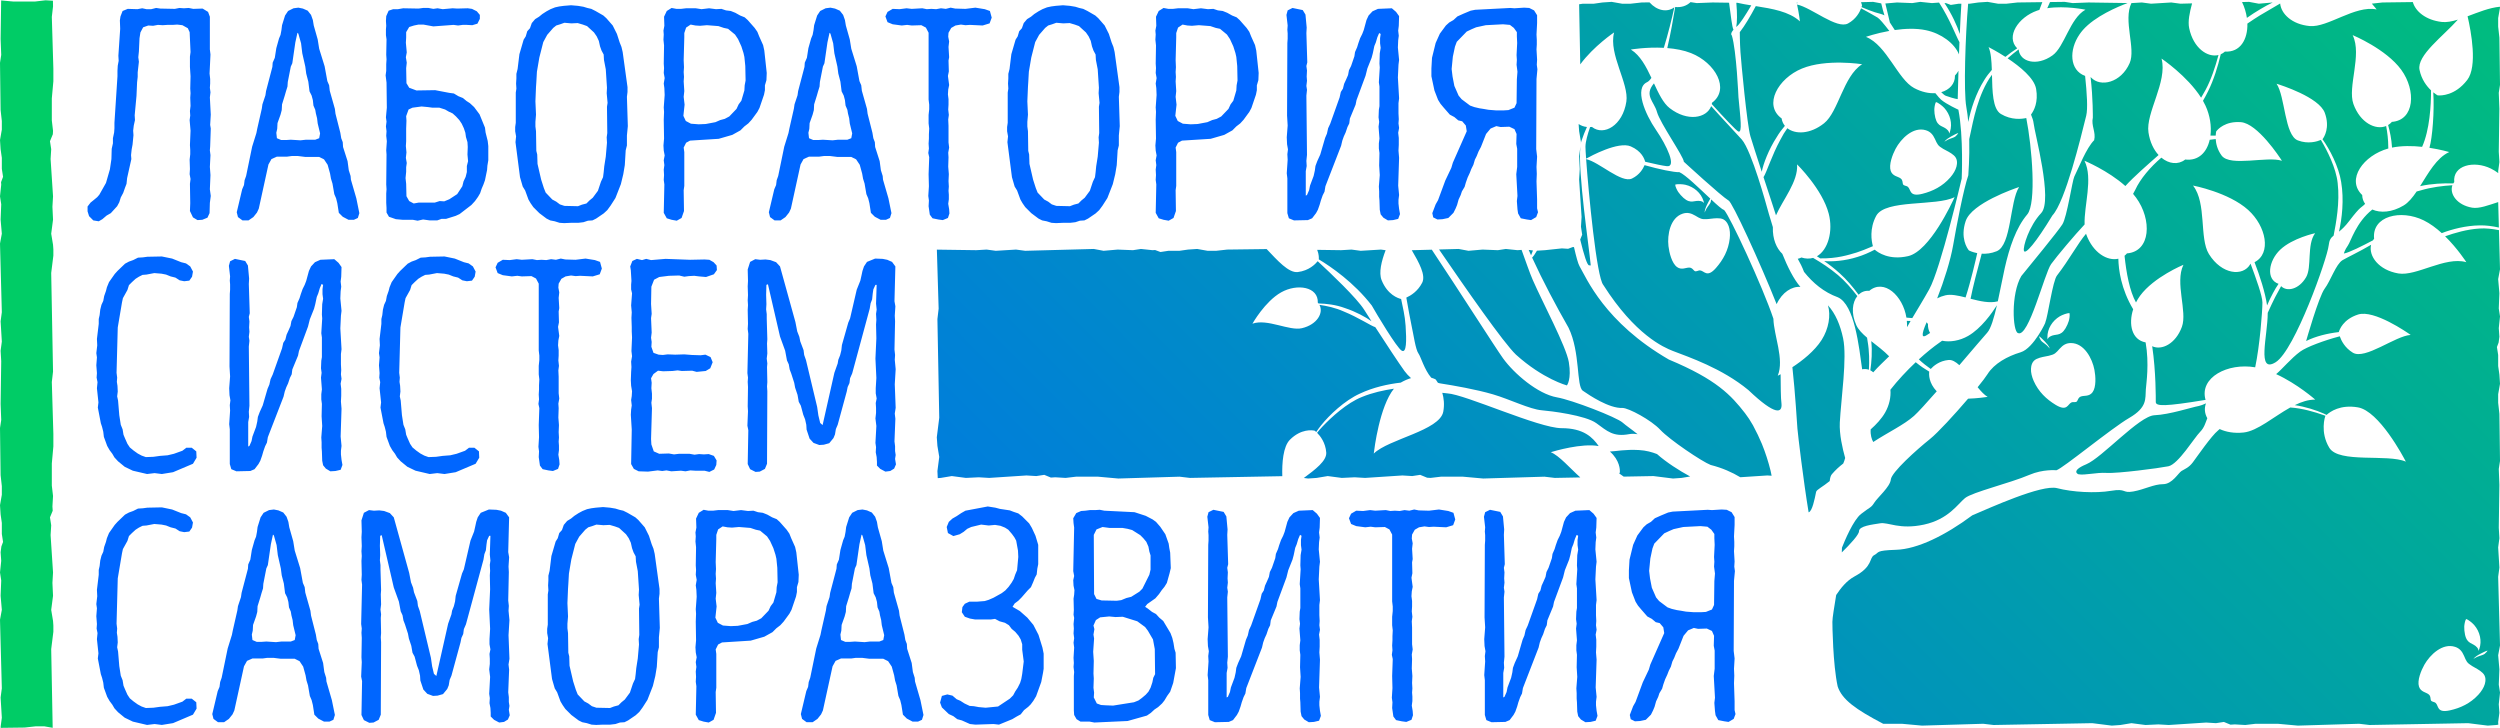 <?xml version="1.0" encoding="UTF-8"?> <svg xmlns="http://www.w3.org/2000/svg" width="206" height="60" viewBox="0 0 206 60" fill="none"> <g clip-path="url(#clip0_196_257)"> <path fill-rule="evenodd" clip-rule="evenodd" d="M205.858 14.264C205.661 14.119 205.455 13.991 205.244 13.888C203.852 13.206 202.081 13.618 202.23 15.007C202.232 15.006 202.235 15.005 202.237 15.004C202.23 15.008 202.223 15.011 202.217 15.015C202.192 15.047 202.171 15.081 202.151 15.115C201.353 15.089 200.36 15.127 199.416 15.339C200.093 14.262 200.777 13.01 201.797 12.538C201.803 12.534 201.811 12.531 201.816 12.528C201.816 12.528 201.13 12.324 200.185 12.178C200.427 11.378 200.604 9.143 200.501 7.607C200.708 7.775 200.859 7.857 200.859 7.857C200.859 7.857 200.873 7.859 200.897 7.861C201.123 7.878 202.295 7.899 203.302 6.587C204.157 5.474 203.626 2.622 203.328 1.342C204.204 1.015 205.133 0.63 205.995 0.556L206 0.63L205.849 1.488V2.195L205.95 3.104L206 6.991L205.899 7.648L205.95 8.961L205.899 12.495L205.95 13.354L205.849 14.111L205.858 14.264V14.264ZM167.817 29.576C168.173 29.413 168.48 29.394 168.826 29.314C169.327 29.198 169.393 29.094 169.717 28.733C169.989 28.429 170.261 28.265 170.646 28.267C171.732 28.27 172.402 29.531 172.581 30.474C172.68 30.992 172.743 31.891 172.425 32.322C172.148 32.697 171.723 32.574 171.468 32.671C171.25 32.754 171.243 32.916 171.157 33.049C171.057 33.205 170.858 33.086 170.689 33.16C170.371 33.301 170.345 33.94 169.386 33.36C168.625 32.9 167.972 32.28 167.576 31.39C167.427 31.052 167.338 30.697 167.353 30.386C167.365 30.12 167.446 29.746 167.817 29.576ZM170.527 25.804C170.573 25.984 170.506 26.33 170.466 26.454C170.409 26.641 170.316 26.855 170.2 27.05C169.768 27.77 169.385 27.46 168.917 27.735C168.753 27.83 168.757 27.919 168.719 27.964C168.717 27.91 168.707 27.849 168.706 27.792C168.695 27.095 169.113 26.428 169.727 26.064C169.923 25.948 170.343 25.786 170.527 25.804V25.804ZM168.91 28.724C168.838 28.661 168.753 28.547 168.674 28.474C168.491 28.304 168.268 28.188 168.166 28.047C168.119 27.983 168.023 27.775 168.02 27.705C168.106 27.743 168.404 28.043 168.489 28.135C168.668 28.325 168.803 28.469 168.91 28.724V28.724ZM161.007 12.812C160.715 12.552 160.427 12.445 160.12 12.267C159.674 12.008 159.641 11.889 159.438 11.45C159.267 11.079 159.055 10.842 158.686 10.731C157.646 10.416 156.637 11.425 156.189 12.273C155.944 12.741 155.62 13.581 155.797 14.087C155.953 14.527 156.395 14.533 156.61 14.701C156.795 14.845 156.754 15.001 156.797 15.153C156.847 15.332 157.072 15.277 157.211 15.398C157.475 15.626 157.312 16.244 158.399 15.971C159.262 15.754 160.068 15.353 160.707 14.617C160.948 14.339 161.138 14.024 161.214 13.724C161.28 13.465 161.312 13.085 161.007 12.812V12.812ZM159.521 8.411C159.424 8.571 159.387 8.921 159.388 9.051C159.389 9.247 159.414 9.478 159.469 9.699C159.671 10.514 160.129 10.329 160.496 10.73C160.623 10.869 160.595 10.952 160.617 11.008C160.635 10.956 160.662 10.9 160.68 10.847C160.896 10.183 160.69 9.423 160.21 8.895C160.056 8.727 159.702 8.448 159.521 8.411ZM160.212 11.678C160.299 11.638 160.414 11.555 160.51 11.508C160.735 11.399 160.982 11.354 161.121 11.249C161.186 11.201 161.338 11.031 161.362 10.964C161.268 10.975 160.895 11.175 160.787 11.237C160.561 11.367 160.389 11.465 160.212 11.678V11.678ZM141.755 17.998C141.366 17.95 141.068 18.025 140.714 18.053C140.201 18.093 140.106 18.014 139.69 17.768C139.338 17.56 139.03 17.485 138.663 17.602C137.628 17.933 137.369 19.337 137.482 20.29C137.544 20.815 137.754 21.69 138.188 22.005C138.565 22.28 138.932 22.035 139.205 22.05C139.438 22.064 139.493 22.215 139.616 22.317C139.759 22.435 139.911 22.262 140.095 22.283C140.441 22.32 140.658 22.922 141.398 22.079C141.985 21.412 142.421 20.623 142.53 19.655C142.572 19.289 142.549 18.922 142.442 18.631C142.349 18.381 142.16 18.05 141.755 17.998V17.998ZM138.035 15.218C138.046 15.404 138.214 15.713 138.288 15.821C138.4 15.98 138.553 16.157 138.722 16.308C139.351 16.864 139.624 16.453 140.153 16.573C140.337 16.615 140.359 16.701 140.41 16.734C140.395 16.681 140.386 16.621 140.371 16.565C140.171 15.897 139.571 15.387 138.876 15.225C138.654 15.174 138.205 15.146 138.035 15.218V15.218ZM205.907 18.75C205.381 18.632 204.83 18.558 204.324 18.572C203.187 18.587 202.053 18.883 201.201 19.209C200.748 18.795 200.243 18.417 199.716 18.159C197.827 17.233 195.426 17.794 195.626 19.676C195.63 19.674 195.634 19.674 195.637 19.672C195.628 19.677 195.619 19.682 195.61 19.688C195.581 19.725 195.555 19.763 195.532 19.803C194.649 20.271 193.54 20.828 193.137 20.89C193.137 20.89 193.191 20.617 193.464 20.234C193.712 19.888 194.138 18.326 195.48 17.265C196.131 17.558 197.083 17.516 198.057 16.933C198.451 16.699 198.796 16.275 199.132 15.778C199.245 15.745 199.361 15.714 199.476 15.685C200.349 15.424 201.299 15.309 202.08 15.263C201.82 15.96 202.437 16.897 203.706 17.113C204.287 17.212 205.061 16.904 205.852 16.652L205.907 18.75V18.75ZM155.174 59.639C152.919 58.459 151.773 57.642 151.423 56.557C151.028 54.741 150.989 51.52 150.989 51.241C150.989 50.909 151.145 49.993 151.301 49.03C151.663 48.488 152.137 47.859 152.829 47.488C154.357 46.669 154.002 45.959 154.438 45.74C154.875 45.522 154.493 45.358 156.24 45.303C157.986 45.249 160.279 44.129 162.517 42.463C163.936 41.862 168.247 39.896 169.503 40.224C170.757 40.553 172.668 40.662 173.951 40.443C175.234 40.224 174.851 40.662 175.779 40.498C176.708 40.333 177.471 39.896 178.235 39.896C178.999 39.896 179.491 38.968 179.765 38.804C180.037 38.64 180.364 38.531 180.692 38.093C181.019 37.657 182.22 35.91 182.766 35.472C182.808 35.439 182.854 35.398 182.901 35.354C183.426 35.599 184.097 35.721 184.873 35.639C186.01 35.519 187.343 34.341 188.718 33.577C189.693 33.638 190.757 33.955 191.417 34.189C191.491 34.214 191.563 34.241 191.631 34.268C191.628 34.27 191.626 34.273 191.624 34.275C191.607 34.294 191.597 34.305 191.597 34.305C191.597 34.305 191.147 35.6 191.936 36.898C192.725 38.197 196.751 37.38 198.242 38.04C198.242 38.04 198.237 38.031 198.228 38.012C198.039 37.648 196.037 33.864 194.291 33.566C192.836 33.317 191.997 33.925 191.71 34.189C191.631 34.149 191.549 34.11 191.46 34.071C190.877 33.809 189.979 33.513 189.087 33.384C189.64 33.113 190.198 32.928 190.751 32.928C190.759 32.928 190.768 32.928 190.775 32.928C190.775 32.928 189.31 31.632 187.554 30.827C188.051 30.418 188.791 29.518 189.534 28.974C190.057 28.59 191.513 28.05 192.797 27.711C192.922 28.072 193.215 28.659 193.87 29.06C194.879 29.676 197.371 27.674 198.637 27.599C198.637 27.599 198.631 27.594 198.618 27.584C198.358 27.399 195.624 25.498 194.31 25.915C193.067 26.309 192.767 27.187 192.719 27.357C192.718 27.36 192.718 27.362 192.717 27.364C191.805 27.466 190.808 27.708 190.025 28.1C190.025 28.1 191.062 24.44 191.554 23.784C192.045 23.129 192.482 21.764 193.027 21.436C193.358 21.238 194.448 20.719 195.377 20.172C195.159 21.096 195.997 22.254 197.628 22.533C199.097 22.782 201.475 21.112 203.207 21.6C203.214 21.602 203.22 21.603 203.227 21.605C203.227 21.605 202.517 20.492 201.477 19.47C202.281 19.187 203.285 18.895 204.301 18.831C204.806 18.793 205.371 18.857 205.914 18.964L206 22.189L205.849 22.997L205.95 24.159L205.899 25.42L206 26.077L205.899 27.037L205.95 27.744L205.885 28.23L205.747 28.596L205.849 29.252V30.161L205.95 30.868L206 31.625L205.849 32.483V33.19L205.95 34.099L206 37.986L205.899 38.643L205.95 39.956L205.899 43.49L205.95 44.349L205.849 45.106L205.95 46.772L205.849 47.529L206 53.184L205.849 53.992L205.95 55.154L205.899 56.415L206 57.072L205.899 58.032L205.95 58.739L205.849 59.496L205.862 59.713L205.697 59.74L204.99 59.791L203.376 59.589L195.252 59.74L194.394 59.639L189.348 59.791L187.684 59.639H185.867L185.009 59.74L184.151 59.69L183.794 59.713L183.249 59.488L182.593 59.589L181.786 59.538L178.708 59.74L177.85 59.69L176.791 59.74L175.63 59.589L174.722 59.74L174.015 59.791L172.401 59.589L164.277 59.74L163.419 59.639L158.373 59.791L156.709 59.639H155.174V59.639ZM143.4 39.324C142.734 38.922 141.926 38.558 140.957 38.312C140.247 38.039 137.573 36.237 136.809 35.418C136.045 34.599 134.188 33.615 133.698 33.615C132.606 33.67 130.969 32.577 130.423 32.195C129.878 31.814 130.231 29.028 129.249 27.007C128.218 25.201 127.117 23.129 126.246 21.225C126.343 21.138 126.484 20.939 126.645 20.657L127.31 20.615L128.698 20.467L129.211 20.501L129.596 20.357H129.695C129.878 21.159 130.036 21.733 130.149 21.927C130.723 22.911 132.224 26.57 137.518 29.629C141.448 31.267 142.649 32.577 143.795 34.053C144.019 34.342 144.238 34.677 144.447 35.047C144.738 35.585 144.981 36.1 145.184 36.588C145.471 37.297 145.716 38.053 145.899 38.8C145.93 38.938 145.957 39.071 145.981 39.2L145.627 39.178L143.4 39.324V39.324ZM133.792 39.274C133.671 39.187 133.549 39.1 133.425 39.013C133.459 38.955 133.478 38.921 133.478 38.921C133.478 38.921 133.478 38.909 133.479 38.89C133.487 38.727 133.478 37.93 132.654 37.207C133.166 37.186 133.906 37.019 135.062 37.084C135.628 37.116 136.132 37.255 136.539 37.415C137.292 38.088 138.38 38.784 139.268 39.262L138.563 39.38L137.856 39.43L136.242 39.228L133.792 39.274V39.274ZM107.435 39.386C108.376 38.69 109.33 37.972 109.283 37.291C109.225 36.471 108.788 35.922 108.528 35.663C108.655 35.498 108.807 35.318 108.987 35.134C109.692 34.394 110.975 33.202 112.224 32.71C113.082 32.356 114.011 32.154 114.859 32.028C113.674 33.502 113.246 36.968 113.202 37.341C113.199 37.364 113.198 37.375 113.198 37.375C114.408 36.177 118.638 35.48 118.926 33.92C119.036 33.323 118.969 32.794 118.845 32.368C118.983 32.39 119.121 32.406 119.261 32.414C120.735 32.496 126.794 35.281 128.677 35.281C130.49 35.281 131.239 36.041 131.731 36.756C130.34 36.498 128.063 37.175 127.808 37.254C127.791 37.258 127.783 37.261 127.783 37.261C128.478 37.538 129.368 38.583 130.217 39.34L128.118 39.38L127.261 39.279L122.215 39.43L120.55 39.279H118.733L117.875 39.38L117.595 39.363L117.023 39.127L116.367 39.228L115.559 39.178L112.482 39.38L111.624 39.329L110.564 39.38L109.404 39.228L108.495 39.38L107.788 39.43L107.435 39.386V39.386ZM104.372 20.523C105.254 21.452 106.184 22.509 106.938 22.417C107.856 22.305 108.385 21.763 108.578 21.524C109.631 22.497 111.806 24.558 112.42 25.541C112.561 25.766 112.767 26.091 113.011 26.472C112.531 26.125 111.721 25.681 110.84 25.391C110.078 25.104 109.256 25.017 108.642 25.004C108.63 24.986 108.615 24.97 108.6 24.953C108.594 24.95 108.586 24.947 108.58 24.944C108.582 24.945 108.584 24.945 108.587 24.946C108.643 23.62 106.884 23.348 105.567 24.089C104.23 24.839 103.199 26.674 103.199 26.674C103.203 26.672 103.207 26.67 103.213 26.668C104.438 26.241 106.233 27.29 107.28 27.043C108.545 26.744 109.082 25.764 108.721 25.121C109.308 25.201 110.058 25.364 110.737 25.672C111.91 26.148 112.959 26.848 113.326 26.96C114.177 28.278 115.282 29.955 115.735 30.578C115.878 30.776 116.06 30.971 116.268 31.157C116.002 31.235 115.718 31.356 115.418 31.529C114.382 31.645 113.153 31.915 112.051 32.435C110.788 33.008 109.53 34.21 108.875 35.027C108.71 35.229 108.572 35.421 108.459 35.597C108.383 35.527 108.332 35.491 108.332 35.491C108.332 35.491 108.322 35.488 108.301 35.484C108.129 35.448 107.214 35.311 106.29 36.233C105.726 36.798 105.631 38.144 105.661 39.237L98.05 39.38L97.193 39.279L92.147 39.43L90.482 39.279H88.665L87.807 39.38L86.95 39.329L86.593 39.352L86.048 39.127L85.392 39.228L84.584 39.178L81.507 39.38L80.649 39.329L79.589 39.38L78.429 39.228L77.52 39.38L77.271 39.398L77.243 38.814L77.394 37.652L77.243 36.743L77.192 36.036L77.394 34.421L77.243 26.292L77.344 25.434L77.198 20.569L80.44 20.615L81.298 20.565L82.055 20.666L83.719 20.565L84.476 20.666L90.128 20.514L90.935 20.666L92.095 20.565L93.357 20.615L94.013 20.514L94.971 20.615L95.179 20.601L95.622 20.766L96.278 20.666H96.435H97.186L97.893 20.565L98.65 20.514L99.507 20.666H100.214L101.122 20.565L104.372 20.523V20.523ZM114.176 20.617C113.832 21.509 113.597 22.47 113.844 23.084C114.332 24.296 115.206 24.58 115.452 24.637C115.582 25.303 115.765 25.97 115.822 26.843C115.904 28.072 115.904 29.137 115.496 28.891C115.085 28.645 113.429 25.874 113.033 25.171C111.559 23.263 109.659 21.968 108.668 21.371C108.678 21.27 108.689 20.97 108.536 20.587L110.507 20.615L111.365 20.565L112.122 20.666L113.788 20.565L114.176 20.617V20.617ZM117.981 20.574C120.178 23.872 123.227 28.657 123.846 29.52C124.746 30.775 126.711 32.468 128.294 32.742C129.536 32.956 133.206 34.38 133.698 34.817C133.984 35.071 134.455 35.382 134.939 35.78C134.699 35.74 134.463 35.732 134.244 35.773C132.934 36.019 132.442 35.527 131.541 34.872C130.642 34.216 127.791 33.869 127.038 33.807C126.056 33.724 124.419 32.906 123.027 32.496C121.635 32.086 119.752 31.759 118.688 31.594C118.617 31.584 118.549 31.564 118.482 31.539C118.375 31.362 118.295 31.264 118.295 31.264C118.295 31.264 118.282 31.257 118.259 31.245C118.205 31.219 118.094 31.169 117.934 31.123C117.372 30.474 117.065 29.375 116.887 29.137C116.641 28.809 116.478 27.58 116.314 26.843C116.221 26.422 116.028 25.357 115.881 24.522C116.252 24.356 116.826 24.003 117.187 23.298C117.502 22.68 116.931 21.644 116.331 20.618L117.981 20.574V20.574ZM125.378 20.591C125.718 21.508 126.02 22.43 126.302 23.074C127.082 24.859 129.059 28.559 129.271 29.839C129.509 31.272 129.113 31.759 129.113 31.759C129.113 31.759 127.147 31.239 124.91 29.219C123.878 28.229 120.805 23.81 118.577 20.557L120.195 20.514L121.003 20.666L122.163 20.565L123.425 20.615L124.081 20.514L125.039 20.615L125.378 20.591V20.591ZM126.316 20.641C126.249 20.799 126.194 20.933 126.159 21.035C126.092 20.887 126.028 20.74 125.963 20.593L126.316 20.641V20.641ZM130.078 10.22C130.275 10.352 130.504 10.437 130.763 10.464C130.613 10.791 130.459 11.173 130.314 11.605C130.287 11.684 130.266 11.779 130.249 11.888L130.272 11.715L130.12 10.807L130.078 10.22ZM130.225 12.072C130.002 14.193 130.939 20.341 131.078 21.873C131.032 21.869 130.992 21.865 130.954 21.863C130.794 21.905 130.519 21.021 130.208 19.739L130.372 19.339L130.272 18.683L130.322 17.875L130.12 14.795L130.171 13.937L130.12 12.876L130.225 12.072V12.072ZM135.92 0.196C136.53 0.878 137.363 1.051 137.966 0.602C137.754 1.566 137.446 2.815 137.099 3.941C135.654 3.863 134.381 4.082 134.381 4.082C134.387 4.086 134.392 4.09 134.398 4.093C135.152 4.561 135.639 5.484 136.077 6.418C135.956 6.595 135.835 6.718 135.718 6.772C134.653 7.263 135.553 9.393 136.454 10.704C137.355 12.015 138.173 13.777 137.355 13.694C137.028 13.662 136.308 13.505 135.562 13.328C135.505 13.094 135.271 12.449 134.375 12.063C133.354 11.624 131.062 12.868 130.695 13.074C130.66 12.587 130.642 12.24 130.642 12.097C130.642 11.678 130.82 11.054 131.023 10.472C131.076 10.469 131.13 10.466 131.185 10.458C131.183 10.456 131.182 10.452 131.181 10.449C131.186 10.458 131.191 10.467 131.197 10.476C132.154 11.212 133.709 10.355 134.012 8.373C134.239 6.87 132.536 4.465 132.999 2.689C133 2.682 133.002 2.676 133.005 2.67C133.005 2.67 131.315 3.803 130.213 5.305L130.12 0.354V0.352L130.428 0.305H131.337L132.043 0.204L132.8 0.154L133.658 0.305H134.364L135.272 0.204L135.92 0.196V0.196ZM142.475 0.224C142.635 1.364 142.713 2.217 142.839 2.448C142.523 2.813 142.704 2.922 142.704 2.922C143.085 4.177 143.249 8.001 143.249 8.001C143.413 9.748 143.577 10.95 143.249 10.841C143.079 10.784 142.024 9.65 141.05 8.574C141.057 8.547 141.063 8.52 141.067 8.493C141.065 8.482 141.063 8.472 141.06 8.462C141.061 8.465 141.063 8.469 141.064 8.472C142.586 7.345 141.332 5.165 139.344 4.377C138.741 4.136 138.052 4.015 137.384 3.961C137.655 2.8 137.883 1.523 138.037 0.577C138.563 0.631 138.986 0.474 139.301 0.175L139.813 0.255L141.125 0.204L142.475 0.224V0.224ZM148.141 0.231L148.059 0.28L148.045 0.219L148.141 0.231ZM155.014 0.279C155.099 0.651 155.19 0.984 155.278 1.266C155.103 1.171 154.857 1.116 154.493 1.01C154.25 0.939 153.826 0.77 153.39 0.586C153.418 0.499 153.429 0.445 153.429 0.445C153.429 0.445 153.427 0.435 153.424 0.416C153.415 0.376 153.392 0.291 153.345 0.181L154.345 0.154L155.014 0.279V0.279ZM159.777 0.212C160.665 1.569 161.193 3.016 161.459 3.474C161.446 3.817 161.434 4.154 161.422 4.484C161.055 3.575 159.966 2.755 158.695 2.488C157.876 2.315 156.953 2.358 156.129 2.475C155.958 2.22 155.82 2.006 155.725 1.853C155.655 1.511 155.507 0.965 155.353 0.288L156.314 0.204L157.574 0.255L158.23 0.154L159.19 0.255L159.777 0.212V0.212ZM161.617 0.305C161.568 1.07 161.525 1.933 161.488 2.8C161.274 2.144 160.845 1.182 160.224 0.248L160.382 0.269L160.748 0.406L161.403 0.305H161.617V0.305ZM168.287 0.177C168.196 0.403 168.114 0.618 168.044 0.816C167.98 0.835 167.917 0.855 167.856 0.876C166.303 1.422 165.253 3.015 166.216 3.984C166.213 3.986 166.209 3.988 166.207 3.99C165.923 4.166 165.588 4.405 165.245 4.686C164.576 4.255 164.006 3.956 163.882 3.893C163.866 3.885 163.857 3.88 163.857 3.88C164.054 4.319 164.103 5.01 164.127 5.76C163.892 6.027 163.679 6.308 163.504 6.595C162.803 7.709 162.391 9.023 162.186 10.049C162.149 9.63 162.097 9.215 162.025 8.82C161.793 7.539 161.948 2.932 162.175 0.305H162.312L163.018 0.204L163.775 0.154L164.633 0.305H165.339L166.247 0.204L168.287 0.177V0.177ZM180.627 0.279C180.423 1.044 180.268 1.759 180.389 2.327C180.732 3.958 181.896 4.763 182.804 4.534C182.548 5.489 182.19 6.58 181.734 7.416C181.618 7.632 181.496 7.843 181.371 8.05C180.226 6.247 178.11 4.826 178.11 4.826C178.111 4.833 178.114 4.84 178.115 4.848C178.609 6.743 176.791 9.311 177.034 10.916C177.156 11.716 177.469 12.345 177.867 12.775C176.961 13.575 175.816 14.57 175.13 15.329C173.688 14.041 171.76 13.246 171.76 13.246C171.762 13.253 171.766 13.259 171.769 13.266C172.477 14.714 171.716 16.933 171.771 18.496C170.982 19.329 169.456 21.142 169.011 21.764C168.465 22.529 167.156 27.881 166.282 27.443C165.846 27.335 165.682 24.222 166.556 22.746C167.265 21.873 169.557 19.088 169.94 18.487C170.321 17.886 170.757 14.883 170.922 14.554C171.291 13.816 171.905 12.206 172.559 11.551C172.723 10.895 172.297 10.352 172.45 9.693C172.45 9.693 172.469 8.105 172.265 6.36C172.274 6.361 172.281 6.362 172.29 6.363C172.289 6.36 172.289 6.356 172.288 6.353C172.291 6.363 172.294 6.372 172.297 6.38C173.076 7.217 174.774 6.824 175.485 5.199C176.008 4.001 174.934 1.682 175.629 0.255H175.633L176.49 0.204L177.247 0.305L178.912 0.204L179.669 0.305L180.627 0.279V0.279ZM175.318 0.251C174.51 0.55 172.631 1.335 171.627 2.477C171.531 2.587 171.443 2.703 171.362 2.819C171.361 2.817 171.359 2.815 171.358 2.813C171.359 2.816 171.359 2.819 171.36 2.822C170.465 4.118 170.526 5.791 171.813 6.255C171.965 7.673 172.043 8.97 171.905 9.53C171.455 11.358 170.169 16.63 169.12 17.75C167.729 20.043 166.883 20.999 166.774 20.672C166.665 20.343 167.211 18.596 168.193 17.559C169.176 16.521 167.647 10.95 167.565 10.131C167.547 9.951 167.466 9.702 167.355 9.44C167.607 9.105 167.966 8.409 167.776 7.323C167.623 6.439 166.45 5.485 165.428 4.806C165.74 4.531 166.041 4.291 166.289 4.106C166.301 4.098 166.312 4.09 166.322 4.081C166.331 4.089 166.338 4.096 166.347 4.103C166.349 4.101 166.349 4.098 166.35 4.095C166.349 4.103 166.346 4.111 166.344 4.12C166.455 5.082 167.818 5.499 169.126 4.565C170.118 3.857 170.549 1.533 171.829 0.808C171.834 0.806 171.839 0.803 171.843 0.8C171.843 0.8 170.193 0.449 168.694 0.676L168.921 0.169L170.132 0.154L170.788 0.255L172.1 0.204L175.318 0.251V0.251ZM187.271 0.205C186.943 0.361 186.605 0.54 186.279 0.739C185.899 0.96 185.51 1.214 185.144 1.473C185.08 1.037 184.948 0.591 184.745 0.169L185.321 0.154L186.128 0.305L187.271 0.205V0.205ZM198.817 0.171C199.029 0.929 199.874 1.654 201.196 1.809C201.591 1.856 202.045 1.767 202.529 1.618C201.335 2.968 199.128 4.569 199.368 5.754C199.531 6.555 199.962 7.108 200.318 7.445C200.318 8.675 200.21 10.693 199.583 12.099C198.795 12.015 197.906 11.997 197.103 12.162C197.101 12.143 197.101 12.122 197.098 12.102C197.061 11.475 196.933 10.851 196.781 10.303C196.888 10.239 196.987 10.16 197.074 10.063C197.078 10.054 197.082 10.043 197.085 10.033C197.084 10.036 197.084 10.041 197.083 10.043C198.971 9.914 199.103 7.449 197.863 5.751C196.605 4.028 193.857 2.893 193.857 2.893C193.861 2.899 193.864 2.905 193.866 2.911C194.648 4.532 193.421 7.167 193.922 8.571C194.476 10.118 195.747 10.742 196.618 10.384C196.719 10.919 196.793 11.513 196.793 12.097C196.794 12.143 196.797 12.19 196.798 12.236C194.758 12.799 193.289 14.787 194.651 16.077C194.654 16.075 194.656 16.071 194.657 16.068C194.654 16.077 194.649 16.088 194.645 16.098C194.655 16.36 194.74 16.597 194.886 16.797C194.558 17.148 194.561 16.914 193.573 18.213C193.243 18.649 192.962 18.906 192.73 19.089C192.979 18.023 193.159 16.462 192.912 14.997C192.713 13.711 191.953 12.283 191.388 11.493C191.382 11.485 191.376 11.477 191.37 11.47C191.374 11.467 191.376 11.465 191.376 11.465C191.376 11.465 191.383 11.457 191.395 11.442C191.502 11.3 192.011 10.526 191.564 9.299C191.09 8.004 187.916 7.002 187.612 6.908C187.596 6.903 187.588 6.901 187.588 6.901C188.302 7.949 188.241 11.149 189.345 11.57C190.198 11.896 190.944 11.656 191.241 11.53C191.249 11.544 191.257 11.557 191.265 11.571C191.749 12.386 192.494 13.837 192.625 15.089C192.814 16.689 192.49 18.379 192.291 19.413C192.065 19.592 191.93 19.772 191.881 20.234C191.772 21.273 189.098 28.864 187.514 29.847C185.931 30.83 186.86 27.662 186.86 25.805C186.86 25.797 186.859 25.79 186.859 25.782C187.088 25.28 187.3 24.816 187.474 24.482C187.571 24.295 187.76 23.949 187.964 23.578C188.431 24.064 189.429 23.86 190.022 22.844C190.512 22.003 190.067 20.171 190.761 19.224C190.764 19.22 190.766 19.217 190.77 19.214C190.77 19.214 188.898 19.617 187.891 20.574C186.928 21.491 186.689 23.023 187.752 23.388C187.595 23.62 187.439 23.871 187.303 24.134C187.123 24.46 186.951 24.823 186.807 25.168C186.658 24.123 186.209 22.721 185.774 21.605C187.187 20.882 186.729 18.637 185.252 17.302C183.643 15.847 180.704 15.289 180.704 15.289C180.709 15.294 180.713 15.299 180.717 15.306C181.839 16.756 181.214 19.637 182.013 20.931C183.067 22.636 184.834 22.814 185.426 21.761C185.428 21.75 185.43 21.74 185.431 21.73C185.431 21.733 185.431 21.737 185.431 21.74C185.437 21.739 185.444 21.736 185.45 21.734C185.899 22.953 186.423 24.381 186.423 24.932C186.423 25.664 186.205 28.493 185.827 30.266C183.563 29.879 181.205 31.104 181.738 32.95C178.371 33.505 177.636 33.487 177.636 33.123C177.636 32.889 177.655 30.627 177.341 28.527C178.106 28.895 179.271 28.347 179.789 26.93C180.251 25.668 179.199 23.289 179.909 21.834C179.913 21.828 179.915 21.824 179.918 21.818C179.918 21.818 177.476 22.824 176.343 24.369C176.214 24.546 176.102 24.732 176.005 24.922C175.481 23.992 175.205 22.46 175.062 21.074C175.127 21.023 175.188 20.965 175.245 20.899C175.249 20.889 175.252 20.878 175.256 20.868C175.255 20.872 175.254 20.875 175.253 20.88C177.235 20.728 177.336 18.09 176.008 16.279C175.933 16.176 175.852 16.074 175.766 15.975C175.828 15.867 175.887 15.759 175.943 15.646C176.355 14.743 177.189 13.761 178.096 12.991C178.717 13.51 179.476 13.595 180.039 13.162C180.045 13.152 180.05 13.142 180.057 13.132C180.054 13.135 180.053 13.141 180.052 13.144C181.158 13.28 181.846 12.549 182.08 11.517C182.245 11.497 182.409 11.478 182.574 11.459C182.596 11.838 182.708 12.339 183.062 12.818C183.769 13.766 186.828 12.844 188.03 13.249C188.03 13.249 188.026 13.24 188.018 13.227C187.845 12.958 186.022 10.171 184.647 10.066C183.346 9.967 182.74 10.667 182.632 10.808C182.62 10.823 182.614 10.833 182.614 10.833C182.614 10.833 182.582 10.964 182.572 11.175C182.421 11.175 182.278 11.174 182.141 11.173C182.238 10.403 182.106 9.517 181.734 8.71C181.671 8.574 181.601 8.439 181.526 8.306C181.674 8.049 181.816 7.785 181.949 7.513C182.407 6.6 182.76 5.456 182.99 4.471C183.107 4.422 183.217 4.355 183.317 4.267C183.322 4.258 183.327 4.248 183.332 4.239C183.331 4.242 183.33 4.246 183.328 4.249C184.6 4.335 185.219 3.242 185.184 1.944C185.566 1.684 185.917 1.452 186.207 1.274C186.531 1.076 187.224 0.67 187.886 0.289C187.964 1.141 188.859 2.015 190.325 2.147C191.809 2.28 194.048 0.425 195.812 0.774C195.82 0.776 195.826 0.777 195.833 0.778C195.833 0.778 195.69 0.59 195.441 0.301L196.315 0.204L198.817 0.171V0.171ZM146.394 25.062C146.851 24.075 147.661 23.582 148.353 23.641C147.801 23.011 147.291 21.98 146.863 20.915C146.386 20.467 146.05 19.698 146.084 18.716C145.818 17.874 145.645 17.229 145.597 17.067C145.597 17.067 144.341 12.424 143.522 11.496C143.051 10.963 141.97 9.835 141 8.745C140.626 9.744 139.045 10.046 137.579 8.909C137.052 8.501 136.676 7.71 136.286 6.869C135.445 7.867 136.297 8.356 136.536 9.229C136.782 10.131 138.747 12.916 138.747 13.326C138.747 13.326 141.817 16.152 142.43 16.521C142.708 16.582 145.047 21.671 146.394 25.062V25.062ZM154.355 36.42C155.618 35.596 156.881 35.011 157.713 34.271C158.041 33.98 158.756 33.19 159.586 32.245C158.923 31.547 158.938 30.861 158.969 30.623C158.605 30.409 158.24 30.162 157.901 29.884C157.886 29.872 157.872 29.86 157.855 29.848C157.118 30.543 156.387 31.327 155.769 32.113C155.824 32.703 155.68 33.387 155.338 33.988C155.044 34.505 154.597 34.982 154.143 35.382C154.113 35.854 154.227 36.195 154.355 36.42ZM159.956 7.597C160.115 7.756 160.245 7.86 160.333 7.892C161.098 8.164 161.315 8.164 161.315 8.164C161.315 8.164 161.336 7.187 161.378 5.829C161.304 5.968 161.206 6.102 161.082 6.233C161.08 6.23 161.078 6.227 161.077 6.224C161.08 6.233 161.085 6.243 161.088 6.253C161.098 6.895 160.646 7.403 159.956 7.597V7.597ZM161.37 9.039C161.37 9.039 160.402 8.601 159.951 8.219C159.85 8.134 159.685 7.942 159.474 7.678C158.951 7.71 158.347 7.587 157.722 7.254C156.381 6.539 155.472 3.736 153.773 3.046C153.766 3.043 153.759 3.041 153.753 3.038C153.753 3.038 154.583 2.745 155.68 2.548C155.227 1.96 154.872 1.541 154.712 1.446C154.232 1.167 153.767 0.908 153.355 0.687C153.234 1.008 152.937 1.576 152.278 1.933C151.352 2.434 149.273 0.626 148.079 0.374C148.254 1.191 148.314 1.762 148.314 1.762C148.308 1.756 148.302 1.751 148.296 1.745C147.427 0.952 146.022 0.716 144.677 0.503C144.218 1.366 143.76 2.136 143.359 2.648C143.359 2.648 143.359 3.467 143.413 4.286C143.468 5.105 143.958 10.294 144.232 11.224C144.358 11.654 144.768 12.921 145.169 14.155C145.299 13.497 145.73 12.334 146.401 11.299C146.598 10.962 146.831 10.652 147.074 10.37C146.94 10.206 146.847 10.008 146.809 9.784C146.811 9.774 146.814 9.763 146.816 9.752C146.815 9.756 146.813 9.759 146.812 9.763C145.277 8.655 146.504 6.459 148.482 5.648C150.487 4.823 153.443 5.293 153.443 5.293C153.436 5.298 153.43 5.301 153.424 5.304C151.879 6.291 151.492 9.213 150.302 10.159C149.159 11.067 147.935 11.085 147.277 10.566C147.07 10.856 146.876 11.168 146.713 11.497C145.995 12.8 145.565 14.227 145.313 14.595C145.722 15.849 146.087 16.958 146.087 16.958C146.166 17.211 146.251 17.475 146.341 17.745C146.904 16.457 148.179 14.955 148.079 13.563C148.079 13.556 148.079 13.55 148.078 13.544C148.078 13.544 150.168 15.586 150.689 17.613C151.059 19.052 150.637 20.586 149.714 21.117C149.803 21.173 149.894 21.231 149.986 21.291C151.397 21.312 152.304 21.008 152.995 20.804C153.272 20.722 153.785 20.516 154.327 20.286C154.209 19.861 154.031 18.847 154.595 17.791C155.338 16.4 159.553 17.014 161.059 16.244C161.059 16.244 161.054 16.253 161.045 16.274C160.871 16.662 159.017 20.694 157.226 21.106C155.662 21.463 154.743 20.806 154.477 20.573C154.024 20.811 153.531 21.031 153.052 21.172C152.04 21.5 150.948 21.577 150.311 21.508C150.745 21.81 151.184 22.149 151.597 22.525C152.149 23.017 152.693 23.664 153.146 24.282C153.376 24.058 153.672 23.94 154 23.964C154.008 23.968 154.016 23.973 154.025 23.977C154.022 23.976 154.02 23.973 154.017 23.972C155.247 22.931 156.803 24.375 157.089 26.171C157.128 26.175 157.168 26.178 157.207 26.181C157.329 26.194 157.45 26.203 157.572 26.211C157.983 25.518 158.475 24.723 158.969 23.839C159.9 22.17 161.643 14.719 161.643 14.719C161.643 14.719 161.807 11.278 161.37 9.039V9.039ZM143.065 2.222C143.09 2.201 143.114 2.18 143.141 2.156C143.358 1.973 143.794 1.309 144.305 0.443C143.913 0.38 143.532 0.315 143.175 0.233L143.073 0.232C143.156 1.128 143.141 1.846 143.065 2.222ZM154.332 30.66C154.335 30.667 154.339 30.674 154.342 30.682C154.341 30.68 154.34 30.676 154.34 30.673C154.348 30.673 154.354 30.674 154.362 30.673C154.746 30.23 155.236 29.783 155.665 29.359C155.234 28.911 154.688 28.506 154.191 28.11C154.285 28.955 154.216 29.828 154.115 30.514C154.191 30.552 154.264 30.6 154.332 30.66V30.66ZM157.141 26.959C157.231 26.796 157.329 26.625 157.433 26.448C157.346 26.447 157.261 26.445 157.173 26.441C157.157 26.44 157.139 26.439 157.122 26.439C157.137 26.61 157.144 26.783 157.141 26.959V26.959ZM158.864 26.692C158.867 26.693 158.87 26.693 158.873 26.695C158.865 26.69 158.858 26.687 158.851 26.684C158.814 26.642 158.783 26.599 158.754 26.553C158.271 27.655 158.341 27.93 158.86 27.552C158.912 27.514 158.973 27.475 159.039 27.436C158.917 27.233 158.852 26.985 158.864 26.692V26.692ZM162.17 27.683C161.476 28.08 160.672 28.211 160.03 28.076C159.969 28.119 159.907 28.164 159.843 28.209C159.307 28.581 158.711 29.065 158.11 29.613C158.117 29.62 158.125 29.626 158.132 29.632C158.433 29.913 158.762 30.171 159.093 30.403C159.298 30.175 159.791 29.731 160.564 29.662C160.85 29.636 161.147 29.811 161.449 30.09C162.535 28.822 163.489 27.695 163.744 27.417C164.045 27.089 164.31 26.185 164.547 25.151C164.148 25.784 163.251 27.066 162.17 27.683ZM153.441 30.43C153.632 30.392 153.823 30.404 153.998 30.465C154.038 29.781 154.035 28.928 153.892 28.13C153.877 28.028 153.861 27.926 153.846 27.826C153.453 27.492 153.125 27.157 152.961 26.798C152.512 25.808 152.632 24.906 153.044 24.397C152.572 23.781 152.013 23.134 151.455 22.671C150.789 22.105 150.06 21.634 149.398 21.25C149.11 21.334 148.784 21.332 148.426 21.215C148.429 21.213 148.43 21.209 148.433 21.206C148.425 21.214 148.419 21.222 148.412 21.229C148.322 21.273 148.229 21.303 148.135 21.324C148.324 21.649 148.507 22.018 148.652 22.402C149.386 23.323 150.293 24.081 151.436 24.495C152.823 25.105 153.182 28.596 153.441 30.43V30.43ZM163.729 6.788C162.761 8.512 162.467 10.67 162.266 11.461C162.304 13.054 162.188 14.395 162.188 14.445C161.807 15.537 161.206 18.651 160.934 20.234C160.73 21.41 160.197 23.13 159.623 24.585C159.821 24.48 160.048 24.393 160.3 24.334C160.756 24.227 161.34 24.35 161.963 24.51C162.391 23.203 162.812 21.363 162.924 20.859C162.507 20.78 162.243 20.639 162.243 20.639C162.243 20.639 162.234 20.63 162.22 20.612C162.097 20.456 161.505 19.602 161.973 18.212C162.469 16.744 166.006 15.533 166.346 15.42C166.363 15.414 166.373 15.411 166.373 15.411C165.599 16.608 165.755 20.197 164.527 20.701C164.077 20.886 163.653 20.926 163.293 20.904C162.942 22.199 162.541 23.735 162.375 24.617C163.149 24.817 163.952 25.007 164.62 24.829C164.83 23.876 165.019 22.854 165.19 22.092C165.573 20.398 166.119 18.76 167.046 17.668C167.815 16.763 167.441 12.128 166.965 9.726C166.605 9.807 165.742 9.915 164.873 9.391C164.188 8.977 164.171 7.53 164.138 6.161C163.984 6.366 163.844 6.576 163.729 6.788V6.788ZM171.25 39.077C171.795 39.186 172.723 38.913 173.597 38.968C174.47 39.023 177.853 38.586 178.672 38.422C179.491 38.258 180.801 36.073 181.293 35.583C181.636 35.238 181.739 34.815 181.882 34.461C181.666 34.079 181.618 33.649 181.772 33.236C181.558 33.337 181.331 33.425 181.184 33.452C180.582 33.561 178.781 34.162 177.526 34.216C176.27 34.271 173.214 37.713 171.905 38.258C170.594 38.804 171.25 39.077 171.25 39.077ZM153.183 43.774C153.183 43.337 154.275 43.228 154.93 43.119C155.585 43.01 156.513 43.664 158.532 43.228C160.551 42.791 161.315 41.535 161.916 41.043C162.517 40.553 165.617 39.815 167.211 39.132C168.356 38.64 169.447 38.75 169.447 38.75C169.993 38.586 173.951 35.309 175.452 34.435C176.953 33.561 176.762 32.852 176.817 32.086C176.853 31.574 177.109 29.982 176.799 28.214C175.662 28.007 175.369 26.73 175.774 25.484C174.765 23.8 174.569 22.199 174.552 21.318C173.658 21.528 172.471 20.849 171.911 19.324C171.905 19.302 171.898 19.279 171.891 19.258C171.211 20.057 170.519 21.375 169.503 22.693C169.144 23.111 168.742 26.112 168.529 26.579C168.652 26.395 167.592 28.7 166.501 29.028C165.409 29.355 164.317 29.956 163.771 30.83C163.636 31.048 163.34 31.435 162.957 31.908C163.243 32.257 163.52 32.552 163.781 32.702C163.781 32.702 163.774 32.703 163.76 32.705C163.632 32.725 162.954 32.827 162.17 32.852C161.052 34.16 159.676 35.66 159.023 36.182C157.932 37.056 155.857 38.913 155.803 39.514C155.748 40.114 154.712 40.989 154.438 41.426C154.166 41.862 154.111 41.753 153.347 42.354C152.709 42.855 151.997 44.572 151.778 45.127C151.777 45.267 151.771 45.394 151.763 45.52C152.469 44.833 153.183 44.049 153.183 43.774V43.774ZM148.107 35.309C148.152 35.846 148.599 39.609 149.03 42.213C149.034 42.213 149.038 42.214 149.042 42.213C149.331 42.108 149.522 41.158 149.648 40.53C149.684 40.347 150.207 40.104 150.768 39.64C150.794 39.385 150.849 39.188 150.945 39.077C151.258 38.715 151.54 38.46 151.884 38.193C151.944 38.05 152 37.9 152.042 37.739C151.822 36.959 151.551 35.78 151.6 34.817C151.699 32.908 152.214 29.487 151.873 27.881C151.64 26.782 151.243 25.835 150.623 25.159C150.871 25.979 150.689 27.091 150.103 28.013C149.513 28.939 148.498 29.729 147.693 30.257C147.932 32.424 148.07 34.863 148.107 35.309V35.309ZM146.797 33.288C146.725 32.732 146.738 31.846 146.722 30.837C146.571 30.918 146.484 30.962 146.484 30.962C146.485 30.956 146.488 30.95 146.491 30.945C147.036 29.601 146.165 27.653 146.128 26.262C145.245 23.611 142.516 17.753 142.062 17.299C141.915 17.27 141.504 16.905 140.999 16.433C140.991 16.516 140.976 16.604 140.962 16.646C140.907 16.811 140.728 16.988 140.605 17.206C140.553 17.3 140.505 17.432 140.456 17.516C140.482 17.24 140.567 17.062 140.68 16.826C140.72 16.741 140.842 16.504 140.929 16.367C140.031 15.528 138.873 14.393 138.379 14.186C137.951 14.209 136.693 13.945 135.512 13.609C135.396 13.89 135.106 14.407 134.48 14.709C133.606 15.131 131.752 13.333 130.697 13.114C130.893 15.855 131.562 22.862 132.115 23.484C134.728 27.594 137.091 28.626 137.846 28.919C139.15 29.424 141.885 30.339 144.067 32.141C146.361 34.325 146.851 33.998 146.797 33.288V33.288ZM204.568 55.448C204.283 55.179 203.998 55.064 203.696 54.878C203.258 54.607 203.229 54.488 203.037 54.042C202.876 53.668 202.671 53.424 202.305 53.303C201.275 52.959 200.238 53.94 199.767 54.775C199.507 55.235 199.161 56.066 199.325 56.577C199.468 57.02 199.909 57.04 200.12 57.214C200.3 57.362 200.255 57.517 200.294 57.672C200.339 57.851 200.565 57.802 200.701 57.927C200.958 58.161 200.778 58.776 201.873 58.533C202.741 58.341 203.558 57.961 204.217 57.244C204.467 56.972 204.664 56.663 204.75 56.365C204.822 56.108 204.865 55.729 204.568 55.448V55.448ZM203.205 51.008C203.103 51.163 203.057 51.512 203.054 51.644C203.05 51.838 203.068 52.071 203.117 52.293C203.296 53.113 203.759 52.941 204.114 53.352C204.238 53.494 204.207 53.577 204.228 53.633C204.247 53.581 204.277 53.528 204.295 53.474C204.529 52.817 204.344 52.05 203.88 51.51C203.73 51.337 203.385 51.049 203.205 51.008V51.008ZM203.805 54.292C203.893 54.255 204.01 54.174 204.108 54.13C204.335 54.027 204.584 53.989 204.725 53.888C204.791 53.842 204.948 53.676 204.973 53.61C204.88 53.619 204.502 53.808 204.392 53.868C204.161 53.991 203.987 54.085 203.805 54.292V54.292Z" fill="url(#paint0_linear_196_257)"></path> <path fill-rule="evenodd" clip-rule="evenodd" d="M4.341 59.971L4.219 53.486L4.397 52.058V51.541L4.37 51.163L4.219 50.255L4.37 49.093L4.32 48.032L4.37 47.174L4.169 44.094L4.219 43.287L4.118 42.63L4.343 42.085L4.32 41.728L4.37 40.87L4.27 40.011V38.193L4.397 36.785V35.745L4.27 31.478L4.37 30.62L4.219 22.491L4.397 21.063V20.546L4.37 20.169L4.219 19.259L4.37 18.098L4.32 17.037L4.37 16.179L4.169 13.099L4.219 12.292L4.118 11.635L4.354 11.062L4.37 10.782L4.27 9.924V8.106L4.397 6.698V5.658L4.27 1.391L4.37 0.532L4.362 0.06L3.752 0.024L2.895 0.125H1.078L0.096 0.035L0.05 3.209L0.101 4.522L0 5.177L0.05 9.066L0.151 9.974V10.681L0 11.54L0.05 12.297L0.151 13.004V13.756V13.912L0.252 14.569L0.086 15.012L0.101 15.22L0 16.179L0.101 16.836L0.05 18.098L0.151 19.259L0 20.067L0.151 25.722L0.05 26.479L0.151 28.146L0.05 28.904L0.101 29.762L0.05 33.296L0.101 34.608L0 35.265L0.05 39.153L0.151 40.062V40.769L0 41.627L0.05 42.384L0.151 43.091V44L0.252 44.656L0.115 45.023L0.05 45.508L0.101 46.215L0 47.174L0.101 47.831L0.05 49.093L0.151 50.255L0 51.063L0.151 56.717L0.05 57.474L0.151 59.141L0.05 59.898L0.055 59.976L2.037 59.95L2.945 59.849H3.652L4.341 59.971Z" fill="#00CC66"></path> <path fill-rule="evenodd" clip-rule="evenodd" d="M8.136 18.235L8.434 18.061L8.783 17.763L9.131 17.563L9.654 16.991L9.828 16.667L9.952 16.269L10.152 15.895L10.301 15.471L10.425 15.148L10.474 14.675L10.823 13.107L10.798 12.782L10.849 12.309L10.923 11.911L10.998 11.139L10.972 10.766L11.023 10.343L11.122 9.894L11.098 9.496L11.247 7.902L11.296 6.781L11.346 6.334V5.96L11.445 5.089L11.396 4.715L11.445 4.242L11.496 3.146L11.57 2.673L11.794 2.25L12.216 2.101L12.615 2.125L13.013 2.051L13.411 2.076L13.785 2.051H14.232L14.605 2.025L15.029 2.076L15.476 2.325L15.626 2.648L15.7 4.291L15.651 4.665V5.512L15.7 6.283L15.676 7.304L15.7 7.678L15.676 8.051L15.7 8.724L15.651 9.147L15.676 9.521L15.626 9.894L15.7 10.766L15.651 11.961L15.676 12.36V12.707L15.626 13.156L15.651 13.928L15.626 14.351L15.7 14.75L15.651 15.148L15.676 16.742L15.651 17.389L15.9 17.912L16.273 18.136L16.671 18.11L17.094 17.937L17.268 17.563L17.293 16.716L17.367 16.144L17.293 15.596L17.343 14.426L17.293 13.754L17.343 12.782L17.293 12.384L17.318 12.06L17.367 10.592L17.318 10.292L17.367 9.446L17.293 8.026L17.343 7.604L17.293 7.23L17.318 6.881V6.508L17.268 6.059L17.343 4.491L17.293 4.068V1.378L17.144 0.98L16.696 0.706L15.925 0.731L15.551 0.656L15.153 0.682L14.78 0.656L14.407 0.731L13.212 0.706L12.864 0.656L12.465 0.756H12.067L11.719 0.682L11.321 0.756L10.525 0.731L10.102 0.905L9.927 1.354L9.878 1.677L9.903 2.374L9.754 4.591L9.778 5.014L9.703 5.412L9.679 5.836V6.283L9.43 10.118V10.566L9.405 10.915L9.305 11.388V11.811L9.205 12.26L9.181 13.107L9.056 13.952L8.733 15.073L8.185 16.044L8.012 16.244L7.712 16.493L7.464 16.692L7.215 17.016V17.414L7.34 17.812L7.688 18.161L8.136 18.235V18.235ZM19.981 18.161H20.478L20.877 17.887L21.175 17.514L21.324 17.19L22.12 13.554L22.369 13.107L22.817 12.907H23.664L24.037 12.857H24.559L25.157 12.932H26.301L26.699 13.131L26.997 13.579L27.197 14.301L27.272 14.725L27.395 15.123L27.546 15.995L27.695 16.343L27.794 16.742L27.919 17.538L28.242 17.861L28.715 18.11H29.163L29.486 17.961L29.61 17.563L29.362 16.343L28.914 14.799L28.889 14.501L28.739 14.027L28.64 13.28L28.267 12.111L28.242 11.712L28.117 11.388L28.043 10.94L27.644 9.371L27.595 8.973L27.172 7.479L27.122 7.03L26.973 6.683L26.749 5.462L26.301 4.018L26.177 3.246L25.853 2.101L25.779 1.652L25.629 1.229L25.355 0.88L24.957 0.706L24.584 0.631L24.186 0.682L23.738 0.905L23.489 1.278L23.24 2.076L23.191 2.474L23.116 2.872L22.991 3.171L22.768 3.968L22.644 4.765L22.469 5.163L22.444 5.512L21.922 7.504L21.871 7.853L21.622 8.6L21.573 8.948L21.2 10.592L21.126 10.965L20.777 12.085L20.279 14.501L20.155 14.849L20.105 15.248L19.956 15.596L19.508 17.489L19.607 17.887L19.981 18.161V18.161ZM24.759 11.562L23.962 11.513L23.589 11.537H23.166L22.817 11.388L22.768 10.94L22.842 10.616L22.867 10.143L23.116 9.446L23.215 9.072L23.24 8.6L23.464 7.877L23.564 7.528L23.688 7.13L23.713 6.757L23.962 5.487L24.086 5.213L24.335 3.495L24.51 2.698L24.584 2.773L24.808 3.57L24.908 4.391L25.157 5.487L25.231 6.059L25.406 6.732L25.505 7.528L25.679 7.877L25.779 8.251L25.828 8.699L25.977 9.047L26.028 9.347L26.127 9.745L26.177 10.168L26.375 10.99L26.301 11.388L25.977 11.513H25.206L24.759 11.562V11.562ZM34.413 18.186L34.861 18.086L35.408 18.161H36.03L36.379 18.036H36.752L37.548 17.787L37.872 17.638L38.843 16.891L39.141 16.567L39.39 16.218L39.563 15.92L39.689 15.546L39.838 15.197L39.962 14.849L40.136 14.003L40.161 13.654L40.236 13.205V12.035L40.187 11.613L40.012 10.915L39.962 10.517L39.514 9.421L39.067 8.823L38.718 8.5L38.444 8.325L38.145 8.077L37.772 7.927L37.399 7.703L37.026 7.653L35.856 7.429L34.314 7.454L33.717 7.23L33.492 6.857L33.468 5.611L33.517 5.163L33.443 4.715L33.517 4.317L33.443 3.52L33.468 3.097V2.648L33.717 2.225L34.114 2.101L34.488 2.025H34.886L35.707 2.175L37.374 2.051L37.748 2.101L38.121 2.051H38.469L38.917 2.076L39.34 1.951L39.539 1.553V1.229L39.29 0.931L38.892 0.731L38.543 0.682L37.673 0.706L37.299 0.682L36.478 0.756L36.056 0.682L35.707 0.731L35.309 0.656H34.861L34.488 0.706L33.219 0.682L32.796 0.756H32.397L32.024 0.88L31.825 1.329L31.801 1.727L31.825 2.125L31.801 2.424V2.897L31.85 3.246L31.825 4.516L31.85 4.889L31.825 5.287V5.836L31.775 6.209L31.85 6.806L31.875 8.873L31.801 9.67L31.85 10.019L31.801 10.417L31.85 10.815L31.825 11.188L31.875 11.637L31.825 12.384L31.85 12.733L31.825 15.197L31.85 15.596L31.825 15.944V16.716L31.85 17.14V17.514L32.05 17.861L32.621 18.061L33.168 18.11H34.015L34.413 18.186ZM34.09 16.767L33.717 16.567L33.492 16.169L33.468 15.148L33.417 14.675L33.468 14.152V13.778L33.517 13.43L33.443 13.007L33.492 12.558L33.443 12.035L33.468 11.637V10.592L33.492 9.943L33.468 9.57L33.666 9.023L33.99 8.873L34.737 8.774L35.259 8.823L35.632 8.873H36.205L36.677 9.023L36.976 9.197L37.299 9.347L37.574 9.596L37.847 9.894L38.046 10.193L38.221 10.566L38.345 10.94L38.394 11.288L38.519 11.712L38.543 12.111L38.519 12.733L38.569 13.28L38.469 13.679V14.177L38.37 14.575L38.195 14.948L38.096 15.347L37.673 15.995L37.026 16.418L36.603 16.592L36.23 16.567L35.832 16.692H34.512L34.09 16.767V16.767ZM46.482 18.385L47.054 18.36H47.651L48.074 18.31L48.447 18.186L48.82 18.161L49.12 18.012L49.742 17.588L50.04 17.314L50.313 16.941L50.712 16.318L51.16 15.173L51.359 14.351L51.484 13.605L51.558 12.384L51.658 11.986V11.164L51.733 10.392L51.658 7.977L51.707 7.579V7.18L51.309 4.291L51.209 3.868L51.06 3.495L50.836 2.797L50.488 2.101L49.966 1.503L49.717 1.278L49.069 0.905L48.722 0.731L48.398 0.656L48.074 0.557L47.627 0.482L47.054 0.433L46.457 0.482L46.083 0.531L45.736 0.607L45.362 0.756L45.038 0.931L44.691 1.154L44.416 1.378L44.093 1.578L43.819 1.901L43.67 2.325L43.446 2.574L43.321 2.997L43.147 3.271L42.799 4.466L42.65 5.687L42.55 6.085V6.458L42.525 6.881L42.55 7.304L42.5 7.628V10.118L42.451 10.467V10.815L42.525 11.239L42.476 11.712L42.849 14.6L43.073 15.372L43.272 15.695L43.545 16.442L43.72 16.742L43.944 17.065L44.442 17.563L45.038 18.012L45.337 18.161L45.711 18.235L46.109 18.36L46.482 18.385V18.385ZM47.627 16.991L46.507 16.965L46.133 16.841L45.835 16.616L45.511 16.442L44.964 15.87L44.814 15.497L44.591 14.799L44.292 13.505L44.267 12.733L44.193 12.434L44.167 10.815L44.118 10.417V10.043L44.167 9.446L44.118 8.351L44.167 7.155L44.193 6.781L44.242 5.91L44.442 4.74L44.765 3.47L45.089 2.872L45.586 2.3L45.835 2.101L46.158 2.001L46.507 1.876L47.078 1.926L47.602 1.901L48.025 2.025L48.373 2.15L48.945 2.673L49.169 2.997L49.343 3.37L49.443 3.819L49.567 4.167L49.742 4.491L49.767 4.939L49.916 5.711L50.015 7.23L49.991 7.678L50.065 8.475L50.015 8.798L50.04 10.965L49.991 11.313L50.015 11.762L49.916 12.907L49.791 13.703L49.742 14.201L49.691 14.6L49.518 14.974L49.269 15.72L48.845 16.293L48.572 16.518L48.323 16.767L47.949 16.865L47.627 16.991V16.991ZM55.764 18.186L56.162 17.961L56.361 17.389L56.335 15.671L56.386 15.322V12.533L56.335 12.16L56.535 11.762L56.859 11.587L59.222 11.438L60.342 11.114L61.014 10.741L61.337 10.417L61.661 10.168L61.935 9.869L62.408 9.222L62.581 8.898L62.955 7.802L63.03 7.429V7.03L63.154 6.608L63.179 6.01L62.979 4.167L62.881 3.719L62.557 2.997L62.408 2.623L62.183 2.3L61.611 1.652L61.362 1.428L60.989 1.278L60.591 1.055L60.217 0.905L59.819 0.856L59.446 0.731L58.998 0.756L58.426 0.682L57.804 0.756L57.331 0.682H56.535L56.112 0.731H55.739L55.34 0.656L54.942 0.905L54.718 1.378L54.743 2.125L54.669 2.523L54.693 2.848L54.669 3.271L54.718 3.744L54.693 5.238L54.718 5.611L54.693 6.01L54.768 6.434L54.693 6.881L54.743 7.255L54.768 7.828L54.693 8.849L54.718 9.222L54.693 9.869L54.718 11.413L54.669 11.986L54.693 12.409L54.768 12.807L54.693 13.205L54.743 13.605L54.693 13.978L54.718 14.426L54.693 14.824L54.743 15.197L54.693 17.538L54.942 17.987L55.34 18.11L55.764 18.186V18.186ZM57.58 10.243L56.933 10.193L56.51 9.969L56.311 9.545L56.41 8.624L56.335 7.977L56.386 7.504L56.335 6.707L56.361 6.334L56.335 5.936L56.361 5.536L56.335 4.964L56.386 3.072V2.723L56.535 2.274L56.908 2.025L57.306 2.101L57.679 2.125L58.252 2.076L59.197 2.15L59.645 2.3L59.993 2.374L60.566 2.848L60.815 3.221L61.088 3.819L61.263 4.366L61.337 4.69L61.412 5.438L61.437 6.632L61.362 7.03L61.337 7.454L61.088 8.3L60.864 8.6L60.69 8.973L60.093 9.596L59.72 9.794L59.346 9.894L58.948 10.068L58.152 10.218L57.58 10.243V10.243ZM63.826 18.161H64.323L64.721 17.887L65.019 17.514L65.17 17.19L65.966 13.554L66.214 13.107L66.663 12.907H67.508L67.881 12.857H68.405L69.001 12.932H70.146L70.544 13.131L70.843 13.579L71.041 14.301L71.116 14.725L71.241 15.123L71.39 15.995L71.539 16.343L71.639 16.742L71.763 17.538L72.087 17.861L72.56 18.11H73.007L73.331 17.961L73.456 17.563L73.207 16.343L72.759 14.799L72.734 14.501L72.585 14.027L72.485 13.28L72.112 12.111L72.087 11.712L71.963 11.388L71.888 10.94L71.49 9.371L71.44 8.973L71.017 7.479L70.967 7.03L70.818 6.683L70.594 5.462L70.146 4.018L70.021 3.246L69.698 2.101L69.623 1.652L69.474 1.229L69.201 0.88L68.803 0.706L68.429 0.631L68.031 0.682L67.583 0.905L67.334 1.278L67.085 2.076L67.036 2.474L66.961 2.872L66.837 3.171L66.612 3.968L66.488 4.765L66.314 5.163L66.29 5.512L65.766 7.504L65.717 7.853L65.468 8.6L65.418 8.948L65.045 10.592L64.97 10.965L64.622 12.085L64.124 14.501L63.999 14.849L63.95 15.248L63.801 15.596L63.353 17.489L63.452 17.887L63.826 18.161V18.161ZM68.603 11.562L67.807 11.513L67.434 11.537H67.01L66.663 11.388L66.612 10.94L66.688 10.616L66.712 10.143L66.961 9.446L67.061 9.072L67.085 8.6L67.31 7.877L67.409 7.528L67.533 7.13L67.558 6.757L67.807 5.487L67.932 5.213L68.181 3.495L68.354 2.698L68.429 2.773L68.654 3.57L68.752 4.391L69.001 5.487L69.076 6.059L69.25 6.732L69.35 7.528L69.524 7.877L69.623 8.251L69.674 8.699L69.823 9.047L69.872 9.347L69.972 9.745L70.021 10.168L70.221 10.99L70.146 11.388L69.823 11.513H69.052L68.603 11.562V11.562ZM77.686 18.136L78.109 17.961L78.233 17.588L78.209 17.24L78.134 16.791L78.184 16.418V16.044L78.158 15.72L78.184 15.372L78.158 14.924L78.184 14.351L78.134 13.729L78.158 12.956L78.134 12.583L78.209 12.16L78.158 11.737V10.367L78.134 9.845L78.184 9.471L78.134 9.023L78.158 8.624V8.176L78.109 7.777L78.134 7.379L78.209 7.006L78.109 6.259L78.184 5.885L78.158 4.989L78.209 4.715L78.158 3.868L78.209 3.42L78.134 3.022L78.158 2.698L78.382 2.3L78.731 2.101L79.178 2.025L79.553 2.076L79.925 2.051L80.971 2.101L81.543 1.926L81.717 1.453L81.568 0.905L81.145 0.756L80.373 0.631L79.553 0.731L78.706 0.706L78.333 0.631L77.935 0.731L77.537 0.682L77.138 0.756L76.74 0.731L76.367 0.756L75.994 0.682L75.123 0.731L74.7 0.682L74.127 0.756L73.556 0.731L73.132 0.98L72.958 1.354L73.132 1.827L73.556 2.001L74.302 2.101L74.749 2.051L75.123 2.101L75.92 2.076L76.293 2.274L76.516 2.698V8.201L76.567 8.624V8.998L76.516 9.471V10.168L76.567 10.592L76.542 11.064V11.413L76.516 11.836L76.542 12.235L76.491 12.608L76.567 12.956L76.516 14.351L76.542 15.347L76.491 16.144L76.542 16.518L76.516 16.991L76.616 17.688L76.84 17.987L77.313 18.086L77.686 18.136V18.136ZM87.017 18.385L87.59 18.36H88.186L88.61 18.31L88.984 18.186L89.357 18.161L89.655 18.012L90.277 17.588L90.575 17.314L90.85 16.941L91.248 16.318L91.695 15.173L91.895 14.351L92.019 13.605L92.094 12.384L92.193 11.986V11.164L92.268 10.392L92.193 7.977L92.243 7.579V7.18L91.845 4.291L91.746 3.868L91.596 3.495L91.372 2.797L91.024 2.101L90.501 1.503L90.252 1.278L89.606 0.905L89.257 0.731L88.933 0.656L88.61 0.557L88.162 0.482L87.59 0.433L86.993 0.482L86.619 0.531L86.271 0.607L85.897 0.756L85.575 0.931L85.226 1.154L84.953 1.378L84.629 1.578L84.355 1.901L84.206 2.325L83.982 2.574L83.857 2.997L83.683 3.271L83.335 4.466L83.185 5.687L83.086 6.085V6.458L83.061 6.881L83.086 7.304L83.036 7.628V10.118L82.986 10.467V10.815L83.061 11.239L83.011 11.712L83.384 14.6L83.608 15.372L83.808 15.695L84.082 16.442L84.255 16.742L84.479 17.065L84.977 17.563L85.575 18.012L85.873 18.161L86.246 18.235L86.644 18.36L87.017 18.385V18.385ZM88.162 16.991L87.042 16.965L86.669 16.841L86.371 16.616L86.047 16.442L85.499 15.87L85.35 15.497L85.126 14.799L84.828 13.505L84.802 12.733L84.728 12.434L84.704 10.815L84.653 10.417V10.043L84.704 9.446L84.653 8.351L84.704 7.155L84.728 6.781L84.778 5.91L84.977 4.74L85.3 3.47L85.624 2.872L86.122 2.3L86.371 2.101L86.693 2.001L87.042 1.876L87.615 1.926L88.137 1.901L88.56 2.025L88.908 2.15L89.481 2.673L89.704 2.997L89.879 3.37L89.979 3.819L90.103 4.167L90.277 4.491L90.302 4.939L90.452 5.711L90.551 7.23L90.526 7.678L90.601 8.475L90.551 8.798L90.575 10.965L90.526 11.313L90.551 11.762L90.452 12.907L90.326 13.703L90.277 14.201L90.228 14.6L90.053 14.974L89.804 15.72L89.381 16.293L89.108 16.518L88.859 16.767L88.486 16.865L88.162 16.991V16.991ZM96.299 18.186L96.697 17.961L96.896 17.389L96.872 15.671L96.921 15.322V12.533L96.872 12.16L97.07 11.762L97.394 11.587L99.758 11.438L100.878 11.114L101.55 10.741L101.872 10.417L102.196 10.168L102.47 9.869L102.943 9.222L103.117 8.898L103.49 7.802L103.565 7.429V7.03L103.689 6.608L103.714 6.01L103.516 4.167L103.416 3.719L103.092 2.997L102.943 2.623L102.719 2.3L102.147 1.652L101.898 1.428L101.525 1.278L101.126 1.055L100.754 0.905L100.355 0.856L99.981 0.731L99.534 0.756L98.961 0.682L98.339 0.756L97.867 0.682H97.07L96.647 0.731H96.274L95.876 0.656L95.478 0.905L95.254 1.378L95.279 2.125L95.204 2.523L95.23 2.848L95.204 3.271L95.254 3.744L95.23 5.238L95.254 5.611L95.23 6.01L95.303 6.434L95.23 6.881L95.279 7.255L95.303 7.828L95.23 8.849L95.254 9.222L95.23 9.869L95.254 11.413L95.204 11.986L95.23 12.409L95.303 12.807L95.23 13.205L95.279 13.605L95.23 13.978L95.254 14.426L95.23 14.824L95.279 15.197L95.23 17.538L95.478 17.987L95.876 18.11L96.299 18.186V18.186ZM98.116 10.243L97.468 10.193L97.046 9.969L96.846 9.545L96.946 8.624L96.872 7.977L96.921 7.504L96.872 6.707L96.896 6.334L96.872 5.936L96.896 5.536L96.872 4.964L96.921 3.072V2.723L97.07 2.274L97.443 2.025L97.841 2.101L98.215 2.125L98.787 2.076L99.734 2.15L100.181 2.3L100.529 2.374L101.101 2.848L101.35 3.221L101.624 3.819L101.798 4.366L101.872 4.69L101.947 5.438L101.972 6.632L101.898 7.03L101.872 7.454L101.624 8.3L101.4 8.6L101.226 8.973L100.629 9.596L100.256 9.794L99.883 9.894L99.485 10.068L98.688 10.218L98.116 10.243V10.243ZM106.625 18.161L107.771 18.136L108.118 17.987L108.442 17.563L108.591 17.289L108.741 16.865L108.84 16.518L108.989 16.094L109.14 15.795L109.214 15.347L110.507 12.011L110.607 11.587L110.731 11.239L110.88 10.915L111.031 10.467L111.18 10.168L111.229 9.77L111.702 8.624L111.777 8.251L112.523 6.234L112.673 5.636L113.02 4.765L113.12 4.391L113.245 3.793L113.369 3.495L113.493 3.072L113.643 2.723L113.767 2.797L113.718 3.146V3.57L113.767 3.942L113.693 4.391L113.668 5.238L113.693 5.561L113.618 6.781L113.668 7.13V8.749L113.618 9.047L113.593 9.67L113.643 10.043L113.593 10.441L113.668 11.413L113.618 11.811V12.235L113.668 12.608L113.643 13.629L113.693 14.426L113.618 15.372L113.643 15.771V16.218L113.668 16.518L113.693 17.289L113.767 17.663L113.991 17.937L114.364 18.161L114.788 18.136L115.211 18.036L115.36 17.638L115.285 17.214L115.235 16.767V16.467L115.285 16.069L115.211 15.297L115.285 13.007L115.235 12.409L115.26 11.936V11.364L115.211 10.94L115.285 10.541L115.235 10.168L115.26 9.819L115.235 9.347V8.5L115.285 8.102L115.186 6.383L115.235 5.338L115.285 4.939L115.186 3.919L115.211 3.321L115.26 2.947L115.211 2.523L115.26 2.125L115.285 1.329L115.036 0.98L114.688 0.682L113.544 0.731L113.095 0.931L112.772 1.278L112.598 1.652L112.374 2.474L112.249 2.797L112.075 3.146L111.926 3.57L111.827 3.893L111.653 4.291L111.602 4.64L111.329 5.438L111.155 5.785L111.08 6.185L110.906 6.583L110.756 6.906L110.657 7.304L110.483 7.579L110.384 8.026L109.612 10.193L109.438 10.566L109.338 11.015L109.189 11.364L108.791 12.733L108.542 13.28L108.393 13.679L108.343 14.052L108.243 14.501L107.945 15.297L107.871 15.671L107.696 16.069L107.596 16.119V14.102L107.671 13.679L107.646 13.256L107.696 12.758L107.646 7.877L107.696 7.404L107.646 7.081L107.696 6.657L107.671 6.308L107.696 5.81L107.646 5.438L107.72 5.138L107.646 2.723L107.671 2.274L107.571 1.204L107.347 0.831L106.501 0.656L106.103 0.856L106.004 1.229L106.103 2.101L106.078 2.449L106.103 2.748V3.196L106.078 3.544L106.054 9.521L106.103 10.343L106.029 11.313L106.054 11.886L106.128 12.309L106.078 12.707L106.103 13.156L106.029 14.277L106.078 14.699V17.563L106.203 17.987L106.625 18.161V18.161ZM126.159 18.136L126.583 17.887L126.732 17.489L126.657 17.165V16.442L126.608 14.948L126.632 14.326L126.608 13.754L126.657 12.907L126.583 12.284L126.608 6.508L126.682 5.711L126.632 5.338L126.657 4.914L126.608 4.068L126.632 3.67V3.295L126.608 2.848L126.657 1.901V1.254L126.408 0.856L126.01 0.656L125.587 0.631L124.791 0.682L124.443 0.656L121.555 0.806L121.183 0.88L120.586 1.129L120.088 1.354L119.764 1.652L119.417 1.852L119.142 2.101L118.644 2.773L118.297 3.544L117.997 4.765L117.948 5.636V6.283L118.197 7.454L118.495 8.226L118.695 8.549L118.944 8.849L119.466 9.446L119.839 9.645L120.162 9.919L120.486 9.994L120.784 10.343L120.859 10.815L119.715 13.405L119.59 13.828L119.093 14.874L118.495 16.493L118.297 16.841L118.022 17.563L118.097 17.912L118.446 18.086L118.868 18.061L119.341 17.961L119.764 17.538L119.939 17.19L120.063 16.891L120.188 16.442L120.362 16.069L120.461 15.771L120.685 15.397L120.784 15.048L120.934 14.625L121.108 14.252L121.233 13.928L121.406 13.579L121.531 13.156L121.681 12.857L121.83 12.484L122.028 12.111L122.452 11.039L122.825 10.592L123.297 10.392L123.646 10.467L124.368 10.441L124.791 10.641L124.965 11.039L124.941 11.861L125.015 12.26V13.754L124.941 14.351L125.039 16.144L124.99 16.567L125.039 17.24L125.09 17.588L125.314 17.987L125.812 18.086L126.159 18.136V18.136ZM123.297 9.098L122.651 9.047L122.228 8.973L121.904 8.923L121.481 8.823L121.133 8.699L120.437 8.176L120.188 7.877L119.839 7.081L119.69 6.308L119.615 5.687L119.715 4.665L119.889 3.844L120.038 3.445L120.859 2.599L121.282 2.399L121.631 2.25L122.427 2.076L123.846 2.001L124.417 2.051L124.741 2.3L124.99 2.648V2.997L125.015 3.544L124.965 4.54L124.99 4.939L124.965 5.338L125.039 5.91L124.99 6.532L124.965 8.5L124.791 8.873L124.294 9.072L123.87 9.098H123.297V9.098ZM12.118 39.059L12.74 38.985L13.336 39.059L14.258 38.91L15.9 38.214L16.198 37.716L16.173 37.193L15.8 36.894H15.352L15.029 37.142L14.332 37.392L13.809 37.516L13.187 37.565L12.64 37.641L12.018 37.665L11.669 37.541L11.346 37.367L10.998 37.118L10.699 36.869L10.5 36.57L10.301 36.122L10.176 35.823L10.102 35.375L9.952 35.001L9.828 34.205L9.729 33.009L9.654 32.66L9.703 32.262L9.679 31.789L9.629 31.466L9.654 31.117L9.604 30.719L9.703 26.983L10.052 24.917L10.127 24.568L10.5 23.896L10.625 23.497L10.873 23.248L11.172 22.974L11.445 22.801L11.744 22.651L12.067 22.626L12.714 22.502L13.312 22.552L13.685 22.626L14.058 22.776L14.456 22.875L14.805 23.099L15.178 23.174L15.601 23.124L15.825 22.801L15.9 22.377L15.676 21.954L15.327 21.705L14.929 21.605L14.182 21.306L13.336 21.133L12.142 21.157L11.769 21.207L11.371 21.231L10.972 21.431L10.625 21.555L10.301 21.729L9.679 22.327L9.454 22.576L8.982 23.248L8.808 23.672L8.733 23.971L8.584 24.393L8.509 24.793L8.36 25.116L8.26 25.515L8.21 25.963L8.136 26.287V26.685L7.987 27.93L8.012 28.453L7.937 29.1L7.987 29.449L7.937 30.096L7.987 30.743L7.961 31.117L8.036 31.49L7.987 31.988L8.111 33.158L8.061 33.582L8.31 34.877L8.41 35.176L8.509 35.574L8.559 35.997L8.832 36.744L9.032 37.093L9.256 37.392L9.43 37.691L9.729 38.014L10.276 38.463L10.947 38.786L12.118 39.059V39.059ZM19.483 38.836L20.627 38.81L20.976 38.661L21.299 38.238L21.449 37.965L21.598 37.541L21.698 37.193L21.847 36.769L21.996 36.471L22.071 36.022L23.364 32.685L23.464 32.262L23.589 31.913L23.738 31.59L23.887 31.142L24.037 30.843L24.086 30.445L24.559 29.3L24.633 28.926L25.38 26.909L25.53 26.311L25.878 25.44L25.977 25.066L26.102 24.469L26.226 24.17L26.351 23.746L26.5 23.398L26.624 23.473L26.575 23.821V24.244L26.624 24.618L26.55 25.066L26.524 25.913L26.55 26.236L26.475 27.457L26.524 27.805V29.424L26.475 29.723L26.45 30.345L26.5 30.719L26.45 31.117L26.524 32.088L26.475 32.486V32.909L26.524 33.283L26.5 34.303L26.55 35.101L26.475 36.047L26.5 36.446V36.894L26.524 37.193L26.55 37.965L26.624 38.338L26.848 38.612L27.222 38.836L27.644 38.81L28.068 38.712L28.217 38.312L28.142 37.889L28.093 37.442V37.142L28.142 36.744L28.068 35.972L28.142 33.681L28.093 33.084L28.117 32.611V32.038L28.068 31.615L28.142 31.217L28.093 30.843L28.117 30.494L28.093 30.021V29.175L28.142 28.776L28.043 27.058L28.093 26.012L28.142 25.614L28.043 24.593L28.068 23.995L28.117 23.622L28.068 23.199L28.117 22.801L28.142 22.004L27.893 21.655L27.546 21.356L26.4 21.406L25.953 21.605L25.629 21.954L25.455 22.327L25.231 23.149L25.106 23.473L24.933 23.821L24.784 24.244L24.684 24.568L24.509 24.967L24.46 25.315L24.186 26.112L24.011 26.461L23.937 26.859L23.762 27.257L23.613 27.581L23.514 27.979L23.34 28.253L23.24 28.702L22.469 30.868L22.295 31.241L22.195 31.69L22.046 32.038L21.648 33.407L21.399 33.956L21.249 34.354L21.2 34.727L21.1 35.176L20.802 35.972L20.727 36.346L20.553 36.744L20.453 36.794V34.777L20.527 34.354L20.503 33.93L20.553 33.432L20.503 28.553L20.553 28.079L20.503 27.755L20.553 27.332L20.527 26.983L20.553 26.485L20.503 26.112L20.578 25.813L20.503 23.398L20.527 22.95L20.429 21.879L20.204 21.506L19.358 21.331L18.96 21.531L18.86 21.904L18.96 22.776L18.935 23.124L18.96 23.423V23.871L18.935 24.22L18.911 30.196L18.96 31.017L18.886 31.988L18.911 32.562L18.985 32.984L18.935 33.383L18.96 33.831L18.886 34.952L18.935 35.375V38.238L19.06 38.661L19.483 38.836V38.836ZM35.408 39.059L36.03 38.985L36.628 39.059L37.548 38.91L39.191 38.214L39.489 37.716L39.465 37.193L39.092 36.894H38.643L38.32 37.142L37.623 37.392L37.101 37.516L36.478 37.565L35.931 37.641L35.309 37.665L34.961 37.541L34.637 37.367L34.288 37.118L33.99 36.869L33.791 36.57L33.592 36.122L33.468 35.823L33.393 35.375L33.243 35.001L33.119 34.205L33.019 33.009L32.945 32.66L32.995 32.262L32.97 31.789L32.919 31.466L32.945 31.117L32.895 30.719L32.995 26.983L33.343 24.917L33.417 24.568L33.791 23.896L33.915 23.497L34.164 23.248L34.463 22.974L34.737 22.801L35.035 22.651L35.359 22.626L36.005 22.502L36.603 22.552L36.976 22.626L37.349 22.776L37.748 22.875L38.096 23.099L38.469 23.174L38.892 23.124L39.116 22.801L39.191 22.377L38.967 21.954L38.618 21.705L38.221 21.605L37.474 21.306L36.628 21.133L35.433 21.157L35.06 21.207L34.661 21.231L34.264 21.431L33.915 21.555L33.592 21.729L32.97 22.327L32.746 22.576L32.273 23.248L32.099 23.672L32.024 23.971L31.875 24.393L31.801 24.793L31.651 25.116L31.552 25.515L31.502 25.963L31.426 26.287V26.685L31.277 27.93L31.303 28.453L31.228 29.1L31.277 29.449L31.228 30.096L31.277 30.743L31.253 31.117L31.328 31.49L31.277 31.988L31.402 33.158L31.352 33.582L31.601 34.877L31.701 35.176L31.801 35.574L31.85 35.997L32.124 36.744L32.323 37.093L32.547 37.392L32.721 37.691L33.019 38.014L33.567 38.463L34.239 38.786L35.408 39.059V39.059ZM45.561 38.81L45.984 38.637L46.108 38.263L46.083 37.914L46.009 37.467L46.058 37.093V36.72L46.034 36.395L46.058 36.047L46.034 35.599L46.058 35.026L46.009 34.403L46.034 33.632L46.009 33.258L46.083 32.835L46.034 32.411V31.043L46.009 30.519L46.058 30.145L46.009 29.698L46.034 29.3V28.851L45.984 28.453L46.009 28.055L46.083 27.681L45.984 26.934L46.058 26.561L46.034 25.664L46.083 25.39L46.034 24.544L46.083 24.095L46.009 23.697L46.034 23.373L46.258 22.974L46.605 22.776L47.054 22.701L47.427 22.751L47.8 22.726L48.845 22.776L49.418 22.601L49.592 22.128L49.443 21.58L49.02 21.431L48.249 21.306L47.427 21.406L46.581 21.381L46.208 21.306L45.809 21.406L45.412 21.356L45.014 21.431L44.616 21.406L44.242 21.431L43.869 21.356L42.998 21.406L42.574 21.356L42.003 21.431L41.43 21.406L41.007 21.655L40.832 22.029L41.007 22.502L41.43 22.676L42.176 22.776L42.625 22.726L42.998 22.776L43.794 22.751L44.167 22.95L44.392 23.373V28.876L44.441 29.3V29.673L44.392 30.145V30.843L44.441 31.266L44.416 31.739V32.088L44.392 32.511L44.416 32.909L44.367 33.283L44.441 33.632L44.392 35.026L44.416 36.022L44.367 36.819L44.416 37.193L44.392 37.665L44.491 38.363L44.715 38.661L45.187 38.761L45.561 38.81V38.81ZM58.451 38.886L58.849 38.686L59.022 38.312L59.048 37.94L58.824 37.565L58.4 37.416L58.002 37.442L57.604 37.416L57.231 37.467L56.808 37.392H55.962L55.539 37.442L55.116 37.367L54.32 37.392L53.871 37.193L53.673 36.62L53.647 36.171L53.722 33.632L53.673 33.183L53.722 32.86V32.437L53.673 31.988L53.698 31.54L53.647 31.166L53.847 30.818L54.22 30.545L54.643 30.594L55.415 30.569L55.838 30.519L56.186 30.569L57.033 30.545L57.405 30.643L58.151 30.569L58.525 30.345L58.724 29.847L58.55 29.424L58.127 29.224L57.729 29.274L57.007 29.249L56.385 29.2L55.638 29.224L55.016 29.2L54.618 29.249L54.27 29.224L53.847 29.075L53.673 28.577L53.698 28.179L53.647 27.83L53.698 27.406L53.647 26.212L53.698 25.863L53.647 25.042L53.673 23.622L53.896 23.05L54.32 22.825L55.116 22.726L55.962 22.701L56.385 22.801L56.758 22.751L57.206 22.726L57.604 22.776L58.177 22.825L58.824 22.601L59.073 22.253L59.048 21.879L58.799 21.605L58.451 21.406L58.053 21.381L56.858 21.406L54.842 21.331L53.647 21.431L53.249 21.331L52.902 21.431L52.478 21.331L52.105 21.506L51.931 21.954L51.98 22.278L52.005 22.701L52.031 23.149L52.005 23.448V23.846L52.08 24.17L52.005 25.166L52.056 25.738L52.031 26.187L52.056 26.959V27.308L52.08 27.805L52.031 28.926L52.08 29.349L52.005 29.798L52.031 30.245L52.005 30.643L51.98 31.341L52.005 31.789L52.08 32.237L52.056 32.636L52.005 32.96L52.056 33.407L52.005 33.756L51.98 34.179L52.056 35.399L52.005 38.238L52.229 38.637L52.627 38.836L53.398 38.861L54.196 38.761L54.569 38.81L54.917 38.761L55.315 38.836L56.111 38.786L56.484 38.836L56.882 38.761L57.281 38.786H58.053L58.451 38.886V38.886ZM62.258 38.886L62.606 38.861L63.029 38.637L63.203 38.214L63.228 32.237L63.203 31.839L63.228 31.49L63.203 30.245L63.228 29.947L63.179 29.549L63.228 29.125L63.203 28.304L63.228 27.955L63.179 26.261V25.887L63.129 25.489L63.153 25.066L63.129 24.295L63.153 23.473L63.278 23.423L64.273 27.73L64.697 28.9L64.846 29.698L64.995 30.021L65.07 30.445L65.194 30.768L65.443 31.54L65.517 31.939L65.717 32.536L65.817 33.109L65.99 33.432L66.19 34.179L66.339 34.553L66.439 35.001L66.463 35.399L66.712 36.146L67.035 36.495L67.508 36.669L67.881 36.645L68.33 36.52L68.678 36.097L68.802 35.798L68.877 35.35L69.026 35.001L69.772 32.262L69.847 31.889L69.997 31.565L70.046 31.166L70.221 30.768L71.663 25.44L71.739 24.991L71.863 24.668L71.912 24.195L71.963 23.846L72.136 23.473H72.236L72.186 25.017L72.236 25.515L72.186 25.863L72.212 26.361L72.186 26.734L72.212 27.88L72.136 29.549L72.212 31.142L72.161 31.988V32.411L72.236 32.835L72.161 33.209L72.186 33.607V34.03L72.136 34.478L72.212 35.101L72.136 36.495L72.186 36.844L72.161 37.267L72.236 37.665L72.261 38.063V38.363L72.534 38.637L72.958 38.861L73.356 38.81L73.679 38.612L73.828 38.263L73.754 37.814L73.803 37.491L73.754 37.167V36.769L73.705 36.371L73.779 34.503L73.729 34.08L73.803 33.607L73.729 31.664L73.803 30.419L73.729 29.647L73.754 29.249L73.705 28.802L73.754 26.461L73.729 26.012L73.779 25.24L73.705 24.817L73.779 21.954L73.505 21.58L73.107 21.406L72.734 21.331L72.112 21.306L71.44 21.58L71.192 21.954L71.066 22.327L70.992 22.676L70.892 23.124L70.594 23.871L70.046 26.236L69.897 26.585L69.374 28.428L69.325 28.876L69.225 29.274L69.076 29.647L69.026 29.947L68.752 30.719L67.782 35.026L67.583 34.852L67.434 34.23L67.334 33.532L66.413 29.673L66.264 29.249L66.214 28.851L65.941 28.129L65.866 27.755L65.692 27.308L65.542 26.536L64.273 21.954L63.95 21.605L63.477 21.431L63.079 21.381L62.631 21.406L62.233 21.356L61.81 21.58L61.611 22.203L61.635 23.149L61.611 23.597L61.635 24.319L61.611 24.742L61.635 25.14L61.611 25.54L61.635 26.685L61.611 27.108L61.661 27.506L61.586 30.743L61.635 31.117L61.611 31.466L61.635 31.889L61.611 33.482L61.635 33.881L61.586 35.076L61.661 35.449L61.611 38.238L61.81 38.661L62.258 38.886V38.886ZM12.118 59.735L12.74 59.66L13.336 59.735L14.258 59.586L15.9 58.888L16.198 58.39L16.173 57.867L15.8 57.569H15.352L15.029 57.818L14.332 58.067L13.809 58.191L13.187 58.241L12.64 58.316L12.018 58.34L11.669 58.216L11.346 58.042L10.998 57.793L10.699 57.544L10.5 57.245L10.301 56.797L10.176 56.498L10.102 56.05L9.952 55.676L9.828 54.879L9.729 53.684L9.654 53.336L9.703 52.937L9.679 52.464L9.629 52.141L9.654 51.792L9.604 51.394L9.703 47.659L10.052 45.591L10.127 45.244L10.5 44.571L10.625 44.172L10.873 43.923L11.172 43.65L11.445 43.475L11.744 43.326L12.067 43.301L12.714 43.176L13.312 43.226L13.685 43.301L14.058 43.45L14.456 43.55L14.805 43.774L15.178 43.849L15.601 43.799L15.825 43.475L15.9 43.052L15.676 42.629L15.327 42.38L14.929 42.28L14.182 41.982L13.336 41.807L12.142 41.832L11.769 41.882L11.371 41.907L10.972 42.106L10.625 42.231L10.301 42.405L9.679 43.002L9.454 43.252L8.982 43.923L8.808 44.347L8.733 44.646L8.584 45.069L8.509 45.467L8.36 45.791L8.26 46.189L8.21 46.638L8.136 46.961V47.359L7.987 48.604L8.012 49.128L7.937 49.775L7.987 50.124L7.937 50.771L7.987 51.419L7.961 51.792L8.036 52.166L7.987 52.664L8.111 53.834L8.061 54.258L8.31 55.552L8.41 55.85L8.509 56.249L8.559 56.672L8.832 57.42L9.032 57.767L9.256 58.067L9.43 58.365L9.729 58.689L10.276 59.137L10.947 59.461L12.118 59.735V59.735ZM17.965 59.511H18.462L18.86 59.237L19.16 58.863L19.309 58.54L20.105 54.905L20.354 54.456L20.802 54.258H21.648L22.021 54.207H22.544L23.14 54.282H24.286L24.684 54.481L24.982 54.929L25.181 55.652L25.256 56.075L25.38 56.473L25.53 57.344L25.679 57.693L25.779 58.092L25.902 58.888L26.226 59.212L26.699 59.461H27.147L27.471 59.312L27.595 58.913L27.346 57.693L26.898 56.149L26.873 55.85L26.724 55.377L26.624 54.63L26.251 53.46L26.226 53.062L26.102 52.738L26.028 52.29L25.629 50.721L25.579 50.323L25.156 48.829L25.106 48.381L24.957 48.032L24.733 46.812L24.286 45.368L24.161 44.595L23.837 43.45L23.762 43.002L23.613 42.579L23.34 42.231L22.942 42.056L22.569 41.982L22.171 42.031L21.722 42.255L21.473 42.629L21.224 43.425L21.175 43.824L21.1 44.222L20.976 44.521L20.751 45.318L20.627 46.115L20.453 46.513L20.429 46.862L19.906 48.853L19.856 49.202L19.607 49.949L19.558 50.298L19.184 51.941L19.109 52.315L18.761 53.435L18.263 55.85L18.14 56.199L18.089 56.597L17.94 56.946L17.492 58.839L17.591 59.237L17.965 59.511V59.511ZM22.742 52.913L21.946 52.862L21.573 52.888H21.15L20.802 52.738L20.751 52.29L20.826 51.966L20.851 51.494L21.1 50.796L21.2 50.422L21.224 49.949L21.449 49.227L21.548 48.879L21.673 48.481L21.698 48.106L21.946 46.837L22.071 46.563L22.32 44.844L22.493 44.048L22.569 44.123L22.793 44.919L22.891 45.742L23.14 46.837L23.215 47.41L23.389 48.082L23.489 48.879L23.664 49.227L23.762 49.6L23.813 50.049L23.962 50.398L24.011 50.696L24.111 51.094L24.161 51.518L24.36 52.34L24.286 52.738L23.962 52.862H23.191L22.742 52.913V52.913ZM30.431 59.561L30.78 59.536L31.203 59.312L31.377 58.888L31.402 52.913L31.377 52.514L31.402 52.166L31.377 50.92L31.402 50.621L31.352 50.223L31.402 49.8L31.377 48.978L31.402 48.63L31.352 46.936V46.563L31.303 46.165L31.328 45.742L31.303 44.969L31.328 44.148L31.452 44.098L32.447 48.406L32.87 49.576L33.019 50.372L33.168 50.696L33.243 51.119L33.368 51.443L33.617 52.215L33.691 52.613L33.89 53.211L33.99 53.784L34.164 54.107L34.363 54.854L34.512 55.228L34.612 55.676L34.637 56.075L34.886 56.822L35.21 57.171L35.682 57.344L36.055 57.32L36.503 57.195L36.852 56.772L36.976 56.473L37.05 56.025L37.199 55.676L37.946 52.937L38.021 52.564L38.17 52.24L38.221 51.842L38.394 51.443L39.838 46.115L39.912 45.667L40.036 45.342L40.086 44.87L40.136 44.521L40.31 44.148H40.41L40.361 45.691L40.41 46.189L40.361 46.538L40.385 47.036L40.361 47.41L40.385 48.555L40.31 50.223L40.385 51.817L40.335 52.664V53.087L40.41 53.511L40.335 53.883L40.361 54.282V54.705L40.31 55.154L40.385 55.776L40.31 57.171L40.361 57.518L40.335 57.942L40.41 58.34L40.434 58.739V59.038L40.709 59.312L41.132 59.536L41.53 59.486L41.854 59.287L42.003 58.938L41.928 58.49L41.978 58.167L41.928 57.843V57.444L41.878 57.046L41.952 55.178L41.903 54.755L41.978 54.282L41.903 52.34L41.978 51.094L41.903 50.323L41.928 49.925L41.878 49.476L41.928 47.136L41.903 46.687L41.952 45.916L41.878 45.493L41.952 42.629L41.679 42.255L41.281 42.081L40.907 42.007L40.285 41.982L39.614 42.255L39.365 42.629L39.241 43.002L39.166 43.351L39.066 43.799L38.768 44.546L38.221 46.912L38.07 47.261L37.548 49.102L37.499 49.551L37.399 49.949L37.25 50.323L37.199 50.621L36.926 51.394L35.955 55.701L35.757 55.527L35.608 54.905L35.508 54.207L34.587 50.347L34.437 49.925L34.388 49.526L34.114 48.804L34.039 48.43L33.866 47.983L33.717 47.21L32.447 42.629L32.124 42.28L31.651 42.106L31.253 42.056L30.805 42.081L30.406 42.031L29.984 42.255L29.784 42.878L29.81 43.824L29.784 44.272L29.81 44.995L29.784 45.417L29.81 45.816L29.784 46.214L29.81 47.359L29.784 47.783L29.835 48.181L29.759 51.419L29.81 51.792L29.784 52.141L29.81 52.564L29.784 54.158L29.81 54.556L29.759 55.751L29.835 56.124L29.784 58.913L29.984 59.337L30.431 59.561V59.561ZM49.12 59.735L49.691 59.71H50.289L50.712 59.66L51.085 59.536L51.458 59.511L51.757 59.361L52.379 58.938L52.678 58.664L52.951 58.291L53.349 57.669L53.797 56.523L53.997 55.701L54.12 54.954L54.196 53.734L54.295 53.336V52.514L54.369 51.742L54.295 49.327L54.345 48.928V48.53L53.947 45.642L53.847 45.218L53.698 44.844L53.474 44.148L53.125 43.45L52.603 42.853L52.354 42.629L51.707 42.255L51.358 42.081L51.035 42.007L50.712 41.907L50.264 41.832L49.691 41.782L49.094 41.832L48.721 41.882L48.373 41.956L48 42.106L47.676 42.28L47.327 42.505L47.054 42.729L46.731 42.927L46.456 43.252L46.307 43.675L46.083 43.923L45.959 44.347L45.785 44.621L45.436 45.816L45.287 47.036L45.187 47.434V47.808L45.163 48.232L45.187 48.655L45.138 48.978V51.468L45.088 51.817V52.166L45.163 52.589L45.113 53.062L45.487 55.95L45.711 56.722L45.909 57.046L46.183 57.793L46.358 58.092L46.581 58.416L47.078 58.913L47.676 59.361L47.975 59.511L48.347 59.586L48.746 59.71L49.12 59.735V59.735ZM50.264 58.34L49.144 58.316L48.771 58.191L48.473 57.967L48.149 57.793L47.601 57.22L47.452 56.846L47.229 56.149L46.929 54.854L46.905 54.083L46.83 53.784L46.805 52.166L46.756 51.767V51.394L46.805 50.796L46.756 49.7L46.805 48.505L46.83 48.132L46.88 47.261L47.078 46.09L47.402 44.82L47.726 44.222L48.224 43.65L48.473 43.45L48.796 43.351L49.144 43.226L49.716 43.276L50.239 43.252L50.662 43.376L51.011 43.501L51.583 44.023L51.807 44.347L51.98 44.72L52.08 45.169L52.205 45.517L52.379 45.84L52.404 46.289L52.553 47.061L52.653 48.58L52.628 49.028L52.702 49.825L52.653 50.149L52.678 52.315L52.628 52.664L52.653 53.111L52.553 54.258L52.429 55.054L52.379 55.552L52.329 55.95L52.155 56.324L51.906 57.071L51.483 57.643L51.209 57.867L50.96 58.116L50.587 58.216L50.264 58.34V58.34ZM58.4 59.536L58.799 59.312L58.998 58.739L58.973 57.021L59.023 56.672V53.883L58.973 53.511L59.172 53.111L59.495 52.937L61.859 52.788L62.979 52.464L63.652 52.09L63.975 51.767L64.299 51.518L64.572 51.219L65.045 50.572L65.219 50.249L65.592 49.153L65.667 48.779V48.381L65.791 47.957L65.817 47.359L65.617 45.517L65.517 45.069L65.194 44.347L65.045 43.973L64.821 43.65L64.248 43.002L63.999 42.778L63.626 42.629L63.228 42.405L62.855 42.255L62.457 42.205L62.084 42.081L61.635 42.106L61.064 42.031L60.441 42.106L59.968 42.031H59.172L58.749 42.081H58.377L57.978 42.007L57.58 42.255L57.355 42.729L57.381 43.475L57.306 43.874L57.331 44.197L57.306 44.621L57.355 45.093L57.331 46.587L57.355 46.961L57.331 47.359L57.406 47.783L57.331 48.232L57.381 48.604L57.406 49.177L57.331 50.198L57.355 50.572L57.331 51.219L57.355 52.763L57.306 53.336L57.331 53.76L57.406 54.158L57.331 54.556L57.381 54.954L57.331 55.328L57.355 55.776L57.331 56.175L57.381 56.548L57.331 58.888L57.58 59.337L57.978 59.461L58.4 59.536ZM60.217 51.593L59.571 51.543L59.148 51.319L58.948 50.896L59.048 49.974L58.973 49.327L59.023 48.853L58.973 48.057L58.998 47.683L58.973 47.285L58.998 46.887L58.973 46.314L59.023 44.422V44.073L59.172 43.625L59.546 43.376L59.944 43.45L60.317 43.475L60.89 43.425L61.835 43.501L62.283 43.65L62.631 43.724L63.203 44.197L63.452 44.571L63.726 45.169L63.901 45.716L63.975 46.04L64.05 46.787L64.075 47.983L63.999 48.381L63.975 48.804L63.726 49.651L63.502 49.949L63.328 50.323L62.73 50.945L62.357 51.145L61.984 51.245L61.586 51.419L60.79 51.568L60.217 51.593V51.593ZM66.463 59.511H66.961L67.359 59.237L67.657 58.863L67.807 58.54L68.603 54.905L68.852 54.456L69.299 54.258H70.146L70.519 54.207H71.041L71.639 54.282H72.783L73.181 54.481L73.481 54.929L73.679 55.652L73.754 56.075L73.879 56.473L74.028 57.344L74.177 57.693L74.276 58.092L74.401 58.888L74.725 59.212L75.198 59.461H75.645L75.969 59.312L76.094 58.913L75.845 57.693L75.396 56.149L75.372 55.85L75.222 55.377L75.123 54.63L74.749 53.46L74.725 53.062L74.6 52.738L74.525 52.29L74.127 50.721L74.077 50.323L73.654 48.829L73.605 48.381L73.456 48.032L73.232 46.812L72.783 45.368L72.659 44.595L72.336 43.45L72.261 43.002L72.112 42.579L71.838 42.231L71.44 42.056L71.067 41.982L70.668 42.031L70.221 42.255L69.972 42.629L69.723 43.425L69.674 43.824L69.599 44.222L69.474 44.521L69.25 45.318L69.126 46.115L68.952 46.513L68.927 46.862L68.404 48.853L68.354 49.202L68.106 49.949L68.056 50.298L67.683 51.941L67.608 52.315L67.259 53.435L66.761 55.85L66.637 56.199L66.588 56.597L66.439 56.946L65.99 58.839L66.09 59.237L66.463 59.511V59.511ZM71.241 52.913L70.445 52.862L70.072 52.888H69.648L69.299 52.738L69.25 52.29L69.325 51.966L69.35 51.494L69.599 50.796L69.698 50.422L69.723 49.949L69.947 49.227L70.046 48.879L70.17 48.481L70.196 48.106L70.445 46.837L70.569 46.563L70.818 44.844L70.992 44.048L71.067 44.123L71.29 44.919L71.39 45.742L71.639 46.837L71.714 47.41L71.888 48.082L71.987 48.879L72.161 49.227L72.261 49.6L72.31 50.049L72.46 50.398L72.51 50.696L72.609 51.094L72.659 51.518L72.858 52.34L72.783 52.738L72.46 52.862H71.689L71.241 52.913V52.913ZM80.373 59.71L81.867 59.66L82.314 59.71L83.409 59.261L83.782 59.038L84.106 58.863L84.38 58.514L84.727 58.241L84.927 58.042L85.151 57.743L85.375 57.369L85.798 56.199L85.947 55.428L85.997 55.103V53.858L85.897 53.36L85.574 52.315L85.151 51.494L84.653 50.896L84.031 50.347L83.434 50L83.608 49.725L83.907 49.502L84.18 49.227L84.678 48.655L84.951 48.381L85.126 47.983L85.275 47.608L85.424 47.334L85.474 46.862L85.549 46.488V44.895L85.325 44.148L85.026 43.501L84.802 43.127L84.23 42.554L83.907 42.305L83.533 42.18L83.21 42.056L82.389 41.931L82.016 41.832L81.393 41.733L79.552 42.081L79.203 42.28L78.831 42.529L78.482 42.729L78.183 43.002L78.009 43.425L78.109 43.923L78.556 44.172L79.08 44.023L79.403 43.824L79.701 43.575L80.025 43.425L80.846 43.226L81.468 43.301L81.991 43.252L82.438 43.326L82.811 43.475L83.085 43.65L83.384 43.999L83.583 44.272L83.733 44.546L83.882 45.368L83.907 45.891L83.807 46.986L83.658 47.334L83.533 47.708L83.36 48.008L83.111 48.355L82.836 48.655L82.538 48.879L81.867 49.253L81.468 49.426L81.145 49.526L80.522 49.576H79.876L79.502 49.751L79.303 50.024L79.254 50.447L79.502 50.821L79.925 50.97L80.349 51.045H81.642L81.991 50.996L82.364 51.194L82.811 51.319L83.135 51.518L83.36 51.817L83.658 52.066L83.931 52.39L84.106 52.688L84.23 53.087V53.535L84.355 54.505L84.23 55.527L84.156 55.95L84.056 56.274L83.857 56.672L83.658 56.971L83.484 57.295L83.21 57.569L82.24 58.216L81.219 58.316L80.647 58.265L80.249 58.191L79.9 58.167L79.478 57.967L79.129 57.743L78.831 57.618L78.482 57.32L78.059 57.22L77.611 57.344L77.462 57.892L77.611 58.291L78.183 58.839L78.556 59.012L78.88 59.261L79.254 59.361L79.925 59.66L80.373 59.71V59.71ZM90.177 59.536L92.915 59.411L94.508 58.963L94.831 58.739L95.129 58.465L95.428 58.265L95.752 57.967L95.95 57.718L96.174 57.344L96.423 56.996L96.672 56.274L96.896 55.054L96.871 53.784L96.772 53.46L96.697 52.987L96.597 52.564L96.448 52.166L95.851 51.169L95.528 50.896L95.254 50.596L94.93 50.422L94.582 50.149L94.358 50L94.532 49.775L95.204 49.302L95.503 48.953L95.726 48.63L95.95 48.355L96.15 48.032L96.373 47.235L96.473 46.812L96.423 45.542L96.348 45.144L96.299 44.795L96.025 44.023L95.602 43.401L95.254 43.002L94.98 42.803L94.408 42.505L93.487 42.205L90.998 42.081L90.626 42.007L90.251 42.031H89.804L89.431 42.081L89.082 42.106L88.684 42.28L88.435 42.703L88.46 43.102L88.51 43.475L88.435 47.061L88.51 47.459L88.435 47.808L88.46 48.257L88.535 48.63L88.51 49.004L88.46 49.327L88.485 50.273L88.46 50.647L88.51 50.92L88.46 51.419L88.485 51.792L88.46 52.19L88.51 52.589L88.46 52.962L88.51 53.36L88.46 54.207L88.485 54.63L88.46 54.954L88.51 55.377L88.485 55.701V58.54L88.51 58.913L88.709 59.261L89.033 59.461H89.779L90.177 59.536V59.536ZM92.019 49.502L90.775 49.476L90.351 49.351L90.153 48.953L90.128 44.073L90.351 43.625L90.849 43.425L91.422 43.501H92.491L92.915 43.575L93.288 43.675L93.96 44.098L94.208 44.347L94.457 44.646L94.631 45.044L94.706 45.442L94.806 45.766V46.936L94.706 47.359L94.134 48.505L93.885 48.755L93.213 49.177L92.815 49.277L92.392 49.451L92.019 49.502V49.502ZM91.72 58.141L91.098 58.116L90.724 58.092L90.377 57.967L90.128 57.469L90.153 57.071L90.102 56.672L90.128 55.9L90.102 55.502L90.128 54.456L90.078 53.709L90.153 52.613L90.102 52.29L90.177 51.842L90.102 51.543L90.302 51.094L90.65 50.87L91.397 50.796L91.919 50.845L92.517 50.821L93.711 51.194L94.358 51.668L94.582 51.966L95.005 52.688L95.154 53.485L95.179 55.552L95.03 55.85L94.955 56.224L94.806 56.672L94.631 56.996L94.408 57.245L94.084 57.518L93.81 57.718L93.437 57.867L91.72 58.141V58.141ZM100.106 59.511L101.25 59.486L101.599 59.337L101.923 58.913L102.072 58.639L102.221 58.216L102.321 57.867L102.47 57.444L102.619 57.145L102.694 56.697L103.988 53.36L104.087 52.937L104.212 52.589L104.361 52.265L104.51 51.817L104.659 51.518L104.71 51.119L105.183 49.974L105.257 49.6L106.003 47.584L106.152 46.986L106.501 46.115L106.601 45.742L106.725 45.144L106.849 44.844L106.974 44.422L107.123 44.073L107.247 44.148L107.198 44.497V44.919L107.247 45.293L107.172 45.742L107.148 46.587L107.172 46.912L107.098 48.132L107.148 48.481V50.098L107.098 50.398L107.074 51.02L107.123 51.394L107.074 51.792L107.148 52.763L107.098 53.162V53.585L107.148 53.958L107.123 54.979L107.172 55.776L107.098 56.722L107.123 57.12V57.569L107.148 57.867L107.172 58.639L107.247 59.012L107.472 59.287L107.845 59.511L108.268 59.486L108.691 59.386L108.84 58.988L108.765 58.565L108.716 58.116V57.818L108.765 57.42L108.691 56.647L108.765 54.356L108.716 53.76L108.741 53.286V52.713L108.691 52.29L108.765 51.892L108.716 51.518L108.741 51.169L108.716 50.696V49.849L108.765 49.451L108.665 47.734L108.716 46.687L108.765 46.289L108.665 45.268L108.691 44.67L108.741 44.297L108.691 43.874L108.741 43.475L108.765 42.678L108.516 42.33L108.168 42.031L107.023 42.081L106.576 42.28L106.252 42.629L106.078 43.002L105.854 43.824L105.73 44.148L105.556 44.497L105.406 44.919L105.307 45.244L105.132 45.642L105.083 45.99L104.809 46.787L104.634 47.136L104.56 47.534L104.386 47.932L104.237 48.257L104.137 48.655L103.963 48.928L103.863 49.377L103.092 51.543L102.918 51.917L102.818 52.364L102.669 52.713L102.271 54.083L102.023 54.63L101.872 55.029L101.823 55.403L101.723 55.85L101.425 56.647L101.35 57.021L101.176 57.42L101.076 57.469V55.452L101.151 55.029L101.126 54.605L101.176 54.107L101.126 49.227L101.176 48.755L101.126 48.43L101.176 48.008L101.151 47.659L101.176 47.161L101.126 46.787L101.201 46.488L101.126 44.073L101.151 43.625L101.052 42.554L100.828 42.18L99.981 42.007L99.583 42.205L99.484 42.579L99.583 43.45L99.559 43.799L99.583 44.098V44.546L99.559 44.895L99.534 50.87L99.583 51.692L99.509 52.664L99.534 53.236L99.608 53.66L99.559 54.058L99.583 54.505L99.509 55.626L99.559 56.05V58.913L99.683 59.337L100.106 59.511V59.511ZM115.882 59.486L116.305 59.312L116.429 58.938L116.405 58.59L116.331 58.141L116.38 57.767V57.394L116.355 57.071L116.38 56.722L116.355 56.274L116.38 55.701L116.331 55.079L116.355 54.307L116.331 53.933L116.405 53.511L116.355 53.087V51.717L116.331 51.194L116.38 50.821L116.331 50.372L116.355 49.974V49.526L116.305 49.128L116.331 48.73L116.405 48.355L116.305 47.608L116.38 47.235L116.355 46.339L116.405 46.065L116.355 45.218L116.405 44.77L116.331 44.372L116.355 44.048L116.579 43.65L116.927 43.45L117.375 43.376L117.749 43.425L118.122 43.401L119.167 43.45L119.739 43.276L119.913 42.803L119.764 42.255L119.341 42.106L118.569 41.982L117.749 42.081L116.902 42.056L116.529 41.982L116.131 42.081L115.733 42.031L115.335 42.106L114.937 42.081L114.564 42.106L114.191 42.031L113.32 42.081L112.896 42.031L112.324 42.106L111.751 42.081L111.329 42.33L111.154 42.703L111.329 43.176L111.751 43.351L112.498 43.45L112.946 43.401L113.32 43.45L114.116 43.425L114.489 43.625L114.713 44.048V49.551L114.762 49.974V50.347L114.713 50.821V51.518L114.762 51.941L114.738 52.415V52.763L114.713 53.186L114.738 53.585L114.688 53.958L114.762 54.307L114.713 55.701L114.738 56.697L114.688 57.494L114.738 57.867L114.713 58.34L114.813 59.038L115.036 59.337L115.509 59.436L115.882 59.486V59.486ZM122.899 59.511L124.044 59.486L124.393 59.337L124.715 58.913L124.865 58.639L125.015 58.216L125.113 57.867L125.264 57.444L125.413 57.145L125.488 56.697L126.781 53.36L126.881 52.937L127.006 52.589L127.155 52.265L127.304 51.817L127.453 51.518L127.503 51.119L127.975 49.974L128.05 49.6L128.797 47.584L128.946 46.986L129.295 46.115L129.394 45.742L129.519 45.144L129.643 44.844L129.768 44.422L129.917 44.073L130.041 44.148L129.991 44.497V44.919L130.041 45.293L129.966 45.742L129.941 46.587L129.966 46.912L129.892 48.132L129.941 48.481V50.098L129.892 50.398L129.867 51.02L129.917 51.394L129.867 51.792L129.941 52.763L129.892 53.162V53.585L129.941 53.958L129.917 54.979L129.966 55.776L129.892 56.722L129.917 57.12V57.569L129.941 57.867L129.966 58.639L130.041 59.012L130.265 59.287L130.638 59.511L131.061 59.486L131.484 59.386L131.634 58.988L131.559 58.565L131.51 58.116V57.818L131.559 57.42L131.484 56.647L131.559 54.356L131.51 53.76L131.534 53.286V52.713L131.484 52.29L131.559 51.892L131.51 51.518L131.534 51.169L131.51 50.696V49.849L131.559 49.451L131.459 47.734L131.51 46.687L131.559 46.289L131.459 45.268L131.484 44.67L131.534 44.297L131.484 43.874L131.534 43.475L131.559 42.678L131.31 42.33L130.961 42.031L129.817 42.081L129.37 42.28L129.046 42.629L128.871 43.002L128.648 43.824L128.523 44.148L128.349 44.497L128.199 44.919L128.1 45.244L127.926 45.642L127.876 45.99L127.602 46.787L127.428 47.136L127.353 47.534L127.179 47.932L127.03 48.257L126.93 48.655L126.757 48.928L126.657 49.377L125.886 51.543L125.711 51.917L125.611 52.364L125.462 52.713L125.064 54.083L124.815 54.63L124.666 55.029L124.617 55.403L124.517 55.85L124.218 56.647L124.144 57.021L123.969 57.42L123.87 57.469V55.452L123.944 55.029L123.92 54.605L123.969 54.107L123.92 49.227L123.969 48.755L123.92 48.43L123.969 48.008L123.944 47.659L123.969 47.161L123.92 46.787L123.995 46.488L123.92 44.073L123.944 43.625L123.844 42.554L123.621 42.18L122.775 42.007L122.377 42.205L122.277 42.579L122.377 43.45L122.351 43.799L122.377 44.098V44.546L122.351 44.895L122.327 50.87L122.377 51.692L122.302 52.664L122.327 53.236L122.402 53.66L122.351 54.058L122.377 54.505L122.302 55.626L122.351 56.05V58.913L122.477 59.337L122.899 59.511V59.511ZM142.433 59.486L142.856 59.237L143.005 58.839L142.931 58.514V57.793L142.881 56.299L142.905 55.676L142.881 55.103L142.931 54.258L142.856 53.634L142.881 47.857L142.956 47.061L142.905 46.687L142.931 46.264L142.881 45.417L142.905 45.019V44.646L142.881 44.197L142.931 43.252V42.604L142.682 42.205L142.283 42.007L141.861 41.982L141.065 42.031L140.716 42.007L137.83 42.156L137.456 42.231L136.859 42.48L136.361 42.703L136.038 43.002L135.69 43.201L135.416 43.45L134.918 44.123L134.57 44.895L134.272 46.115L134.221 46.986V47.634L134.47 48.804L134.769 49.576L134.968 49.9L135.217 50.198L135.739 50.796L136.112 50.996L136.436 51.269L136.759 51.343L137.058 51.692L137.132 52.166L135.988 54.755L135.863 55.178L135.366 56.224L134.769 57.843L134.57 58.191L134.296 58.913L134.37 59.261L134.719 59.436L135.143 59.411L135.615 59.312L136.038 58.888L136.212 58.54L136.336 58.241L136.461 57.793L136.636 57.42L136.734 57.12L136.959 56.747L137.058 56.398L137.207 55.975L137.381 55.601L137.506 55.278L137.681 54.929L137.805 54.505L137.954 54.207L138.103 53.834L138.303 53.46L138.725 52.39L139.099 51.941L139.572 51.742L139.92 51.817L140.641 51.792L141.065 51.991L141.238 52.39L141.214 53.211L141.288 53.609V55.103L141.214 55.701L141.314 57.494L141.263 57.918L141.314 58.59L141.363 58.938L141.587 59.337L142.085 59.436L142.433 59.486V59.486ZM139.572 50.447L138.925 50.398L138.501 50.323L138.178 50.273L137.755 50.173L137.407 50.049L136.71 49.526L136.461 49.227L136.112 48.43L135.963 47.659L135.889 47.036L135.988 46.015L136.163 45.193L136.312 44.795L137.132 43.948L137.556 43.75L137.905 43.6L138.701 43.425L140.119 43.351L140.691 43.401L141.014 43.65L141.263 43.999V44.347L141.288 44.895L141.238 45.891L141.263 46.289L141.238 46.687L141.314 47.261L141.263 47.883L141.238 49.849L141.065 50.223L140.567 50.422L140.143 50.447H139.572V50.447Z" fill="#0066FF"></path> </g> <defs> <linearGradient id="paint0_linear_196_257" x1="73.184" y1="98.079" x2="210.095" y2="-38.047" gradientUnits="userSpaceOnUse"> <stop stop-color="#0066FF"></stop> <stop offset="1" stop-color="#00CC66"></stop> </linearGradient> <clipPath id="clip0_196_257"> <rect width="206" height="60" fill="white"></rect> </clipPath> </defs> </svg> 